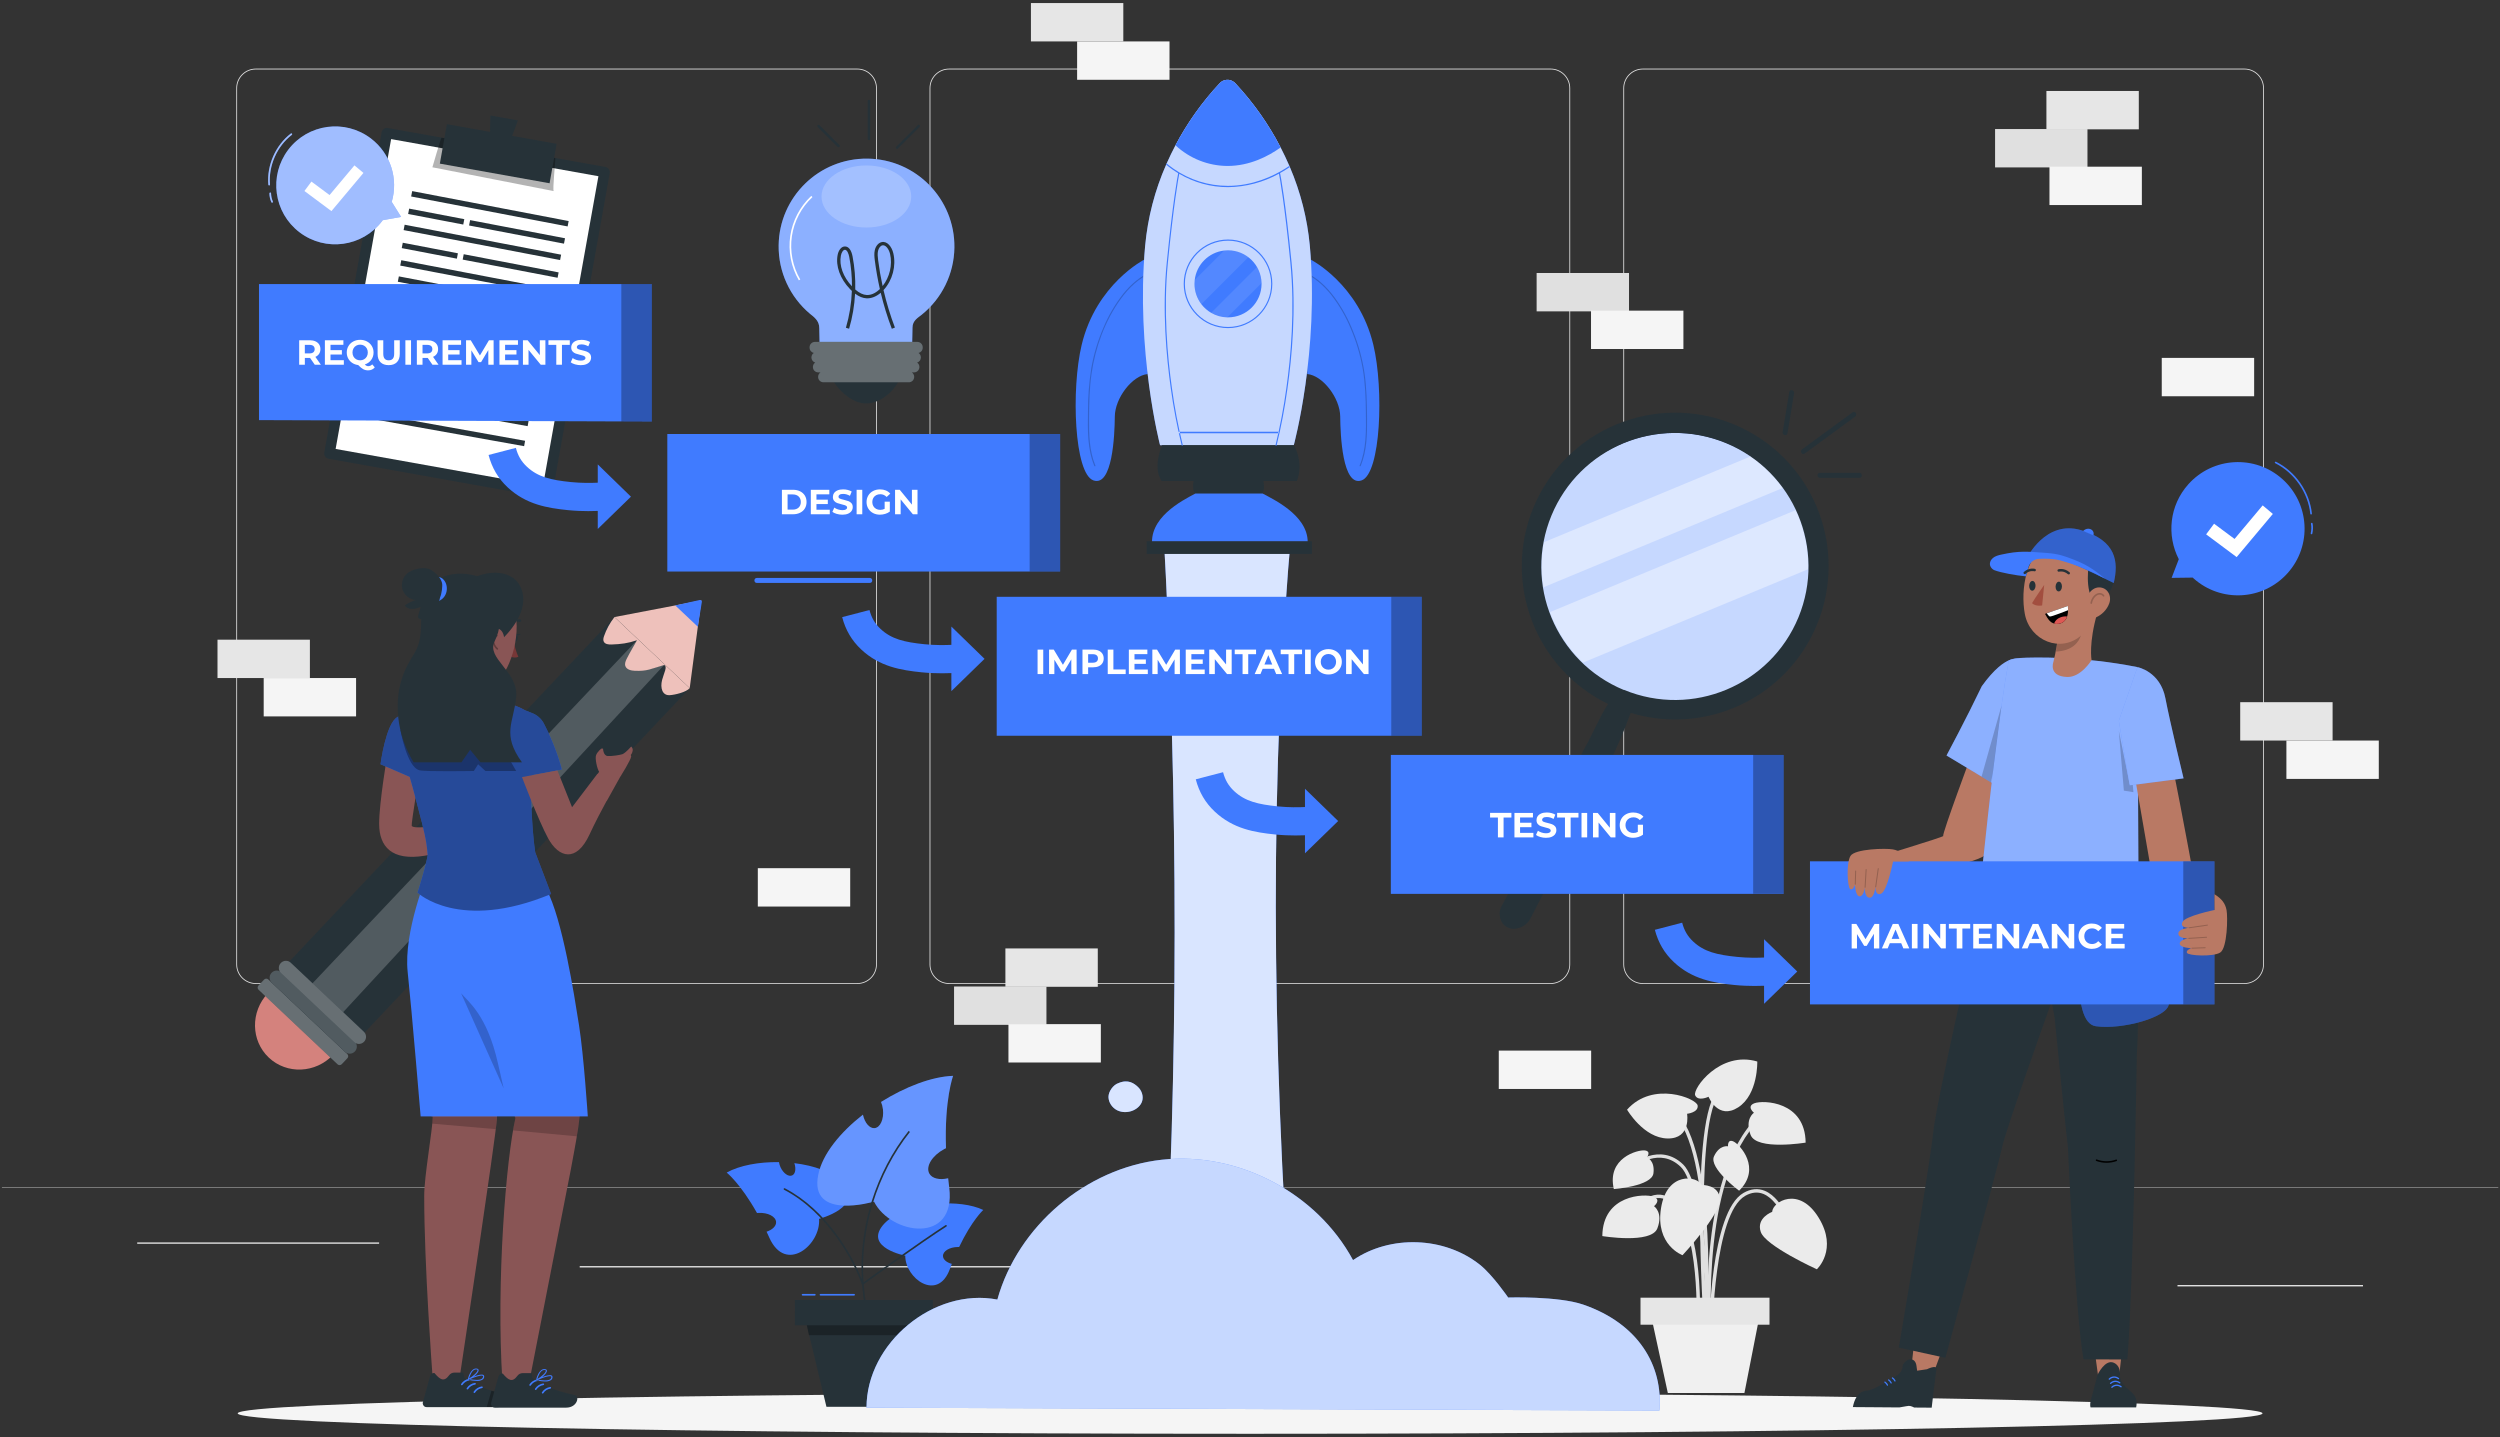 <svg xmlns="http://www.w3.org/2000/svg" width="762" height="438" viewBox="0 0 762 438" fill="none"><rect x="0" y="0" width="762" height="438" fill="#333333" stroke="none"/><path d="M684.1 299.905H500.732C497.451 299.905 494.785 297.239 494.785 293.958V26.861C494.785 23.581 497.451 20.914 500.732 20.914H684.1C687.38 20.914 690.047 23.581 690.047 26.861V293.954C690.047 297.234 687.38 299.905 684.1 299.905ZM500.732 21.172C497.593 21.172 495.038 23.727 495.038 26.866V293.958C495.038 297.097 497.593 299.652 500.732 299.652H684.1C687.238 299.652 689.793 297.097 689.793 293.958V26.861C689.793 23.722 687.238 21.167 684.1 21.167H500.732V21.172ZM472.649 299.905H289.277C285.997 299.905 283.33 297.239 283.33 293.958V26.861C283.33 23.581 285.997 20.914 289.277 20.914H472.645C475.925 20.914 478.592 23.581 478.592 26.861V293.954C478.596 297.234 475.925 299.905 472.649 299.905ZM289.277 21.172C286.138 21.172 283.583 23.727 283.583 26.866V293.958C283.583 297.097 286.138 299.652 289.277 299.652H472.645C475.784 299.652 478.339 297.097 478.339 293.958V26.861C478.339 23.722 475.784 21.167 472.645 21.167H289.277V21.172ZM261.332 299.905H77.96C74.679 299.905 72.013 297.239 72.013 293.958V26.861C72.013 23.581 74.679 20.914 77.96 20.914H261.328C264.608 20.914 267.275 23.581 267.275 26.861V293.954C267.279 297.234 264.612 299.905 261.332 299.905ZM77.96 21.172C74.821 21.172 72.266 23.727 72.266 26.866V293.958C72.266 297.097 74.821 299.652 77.96 299.652H261.328C264.466 299.652 267.021 297.097 267.021 293.958V26.861C267.021 23.722 264.466 21.167 261.328 21.167H77.96V21.172ZM761.473 361.859H0.59V361.98H761.473V361.859ZM663.699 392.089H720.238V391.664H663.699V392.089ZM502.815 396.722H517.655V396.297H502.815V396.722ZM41.826 379.104H115.554V378.679H41.826V379.104ZM130.751 379.104H141.559V378.679H130.751V379.104ZM176.692 386.314H336.593V385.889H176.692V386.314Z" fill="#E0E0E0"></path><path d="M318.957 300.684H290.797V312.376H318.957V300.684Z" fill="#E0E0E0"></path><path d="M334.605 289.082H306.445V300.775H334.605V289.082Z" fill="#E6E6E6"></path><path d="M335.537 312.156H307.377V323.849H335.537V312.156Z" fill="#F5F5F5"></path><path d="M636.26 39.334H608.1V51.027H636.26V39.334Z" fill="#E0E0E0"></path><path d="M651.907 27.727H623.747V39.419H651.907V27.727Z" fill="#E6E6E6"></path><path d="M652.839 50.807H624.679V62.499H652.839V50.807Z" fill="#F5F5F5"></path><path d="M496.524 83.209H468.363V94.902H496.524V83.209Z" fill="#E0E0E0"></path><path d="M513.104 94.684H484.943V106.376H513.104V94.684Z" fill="#F5F5F5"></path><path d="M94.453 194.975H66.293V206.667H94.453V194.975Z" fill="#E6E6E6"></path><path d="M108.533 206.666H80.373V218.359H108.533V206.666Z" fill="#F5F5F5"></path><path d="M710.976 214.025H682.815V225.718H710.976V214.025Z" fill="#E6E6E6"></path><path d="M725.056 225.719H696.896V237.411H725.056V225.719Z" fill="#F5F5F5"></path><path d="M342.386 0.932H314.226V12.624H342.386V0.932Z" fill="#E6E6E6"></path><path d="M356.466 12.625H328.306V24.318H356.466V12.625Z" fill="#F5F5F5"></path><path d="M484.986 320.223H456.826V331.915H484.986V320.223Z" fill="#F5F5F5"></path><path d="M687.063 109.086H658.902V120.779H687.063V109.086Z" fill="#F5F5F5"></path><path d="M259.142 264.623H230.981V276.316H259.142V264.623Z" fill="#F5F5F5"></path><path d="M520.364 403.406C520.351 402.994 518.969 362.162 512.326 355.704C505.867 349.426 498.452 355.472 498.138 355.73L497.473 354.931C497.559 354.858 505.923 348.031 513.051 354.957C519.991 361.707 521.347 401.676 521.403 403.372L520.364 403.406Z" fill="#E0E0E0"></path><path d="M520.93 411.432C520.883 410.942 516.392 362.411 534.113 342.07L534.895 342.753C517.465 362.759 521.914 410.848 521.961 411.333L520.93 411.432Z" fill="#E0E0E0"></path><path d="M520.278 406.3L519.239 406.231C519.277 405.681 522.708 351.057 509.706 339.098L510.41 338.334C523.778 350.623 520.428 404.032 520.278 406.3Z" fill="#E0E0E0"></path><path d="M521.97 406.267L520.931 406.259C520.944 404.756 521.36 369.36 531.412 363.602C533.645 362.318 535.835 362.107 537.918 362.966C543.998 365.483 547.008 376.299 547.133 376.759L546.128 377.033C546.098 376.926 543.122 366.247 537.514 363.928C535.745 363.198 533.864 363.391 531.923 364.504C522.391 369.97 521.974 405.902 521.97 406.267Z" fill="#E0E0E0"></path><path d="M518.054 406.296L517.015 406.235C517.032 405.956 518.53 378.269 511.059 368.513C509.247 366.151 507.284 365.021 505.206 365.167C500.311 365.511 496.206 372.673 496.163 372.746L495.257 372.235C495.437 371.922 499.675 364.515 505.129 364.133C507.568 363.961 509.844 365.223 511.879 367.881C519.595 377.942 518.122 405.14 518.054 406.296Z" fill="#E0E0E0"></path><path d="M519.694 410.06C519.492 407.372 514.807 344.151 523.047 333.008L523.885 333.626C515.876 344.46 520.686 409.325 520.733 409.978L519.694 410.06Z" fill="#E0E0E0"></path><path d="M540.155 369.375C540.155 369.375 535.213 371.196 536.681 375.498C538.15 379.801 553.776 386.877 553.776 386.877C553.776 386.877 560.32 380.879 554.308 371.123C548.305 361.367 540.293 366.296 540.155 369.375Z" fill="#EBEBEB"></path><path d="M518.676 361.186C518.676 361.186 523.937 360.967 524.237 365.501C524.538 370.036 512.837 382.583 512.837 382.583C512.837 382.583 504.489 379.564 506.28 368.249C508.075 356.93 517.367 358.399 518.676 361.186Z" fill="#EBEBEB"></path><path d="M514.22 339.482C514.22 339.482 517.728 339.104 517.445 336.97C517.161 334.831 503.807 329.335 495.927 338.228C495.927 338.228 500.973 346.893 508.268 347.009C515.56 347.116 514.22 339.482 514.22 339.482Z" fill="#EBEBEB"></path><path d="M520.759 334.288C520.759 334.288 517.582 335.826 516.693 333.863C515.804 331.901 524.229 320.17 535.621 323.549C535.621 323.549 535.921 333.571 529.794 337.526C523.658 341.481 520.759 334.288 520.759 334.288Z" fill="#EBEBEB"></path><path d="M504.146 367.645C504.146 367.645 506.568 365.691 503.953 364.738C501.337 363.785 488.52 364.055 488.387 376.757C488.387 376.757 503.321 379.239 505.168 374.399C507.019 369.56 504.146 367.645 504.146 367.645Z" fill="#EBEBEB"></path><path d="M534.599 339.163C534.599 339.163 532.177 337.209 534.792 336.252C537.403 335.298 550.225 335.569 550.358 348.27C550.358 348.27 535.423 350.752 533.577 345.913C531.726 341.078 534.599 339.163 534.599 339.163Z" fill="#EBEBEB"></path><path d="M526.702 349.391C526.702 349.391 526.487 347.016 528.407 347.943C530.326 348.875 537.008 356.085 530.081 362.93C530.081 362.93 520.755 356.021 522.438 352.426C524.117 348.832 526.702 349.391 526.702 349.391Z" fill="#EBEBEB"></path><path d="M501.982 352.777C501.982 352.777 503.429 350.879 501.308 350.648C499.186 350.411 489.688 352.949 491.899 362.43C491.899 362.43 503.472 361.559 503.97 357.621C504.468 353.679 501.982 352.777 501.982 352.777Z" fill="#EBEBEB"></path><path d="M531.7 424.586H508.354L502.145 395.945H537.317L531.7 424.586Z" fill="#F0F0F0"></path><path d="M539.343 395.535H500.027V403.771H539.343V395.535Z" fill="#E6E6E6"></path><path d="M689.622 430.794C689.622 434.23 551.462 437.016 381.032 437.016C210.602 437.016 72.442 434.23 72.442 430.794C72.442 427.359 210.602 424.572 381.032 424.572C551.462 424.572 689.622 427.359 689.622 430.794Z" fill="#F5F5F5"></path><path d="M668.594 176.287C668.508 176.209 668.439 176.128 668.353 176.05L661.908 176.136L664.094 170.442C660.354 163.177 661.225 154.065 667.001 147.611C674.481 139.255 687.316 138.542 695.672 146.022C704.028 153.503 704.741 166.337 697.261 174.694C689.789 183.054 676.95 183.767 668.594 176.287ZM704.449 156.826C704.586 156.813 704.689 156.689 704.676 156.547C703.981 149.921 699.682 143.716 693.722 140.741C693.602 140.676 693.448 140.728 693.383 140.852C693.319 140.977 693.37 141.131 693.499 141.192C699.305 144.094 703.496 150.14 704.174 156.599C704.187 156.727 704.299 156.826 704.427 156.826C704.432 156.83 704.44 156.83 704.449 156.826ZM704.797 162.653C705.037 161.644 705.067 160.571 704.883 159.553C704.857 159.415 704.728 159.321 704.586 159.347C704.449 159.372 704.359 159.506 704.38 159.643C704.552 160.592 704.526 161.597 704.303 162.537C704.269 162.675 704.354 162.812 704.492 162.842C704.513 162.846 704.53 162.851 704.552 162.851C704.668 162.851 704.771 162.773 704.797 162.653Z" fill="#407BFF"></path><path d="M681.733 169.802L672.428 162.871L674.846 159.625L681.089 164.271L689.664 154.043L692.765 156.645L681.733 169.802Z" fill="white"></path><path d="M269.048 373.519C271.518 370.475 276.292 368.444 281.535 367.465C281.123 368.963 281.432 370.346 282.317 370.69C283.305 371.067 284.631 370.007 285.28 368.319C285.465 367.843 285.563 367.37 285.606 366.924C290.892 366.494 296.178 367.104 299.703 368.796C299.703 368.796 296.251 371.909 292.339 380.093C292.219 380.089 292.099 380.085 291.974 380.085C289.441 380.111 287.401 381.334 287.418 382.816C287.431 383.898 288.535 384.817 290.119 385.229C289.913 385.753 289.707 386.285 289.505 386.839C285.778 396.926 275.837 389.635 275.928 382.73C275.928 382.726 263.513 380.343 269.048 373.519Z" fill="#407BFF"></path><path d="M256.802 360.499C253.757 357.21 248.162 355.252 242.112 354.53C242.691 356.209 242.447 357.811 241.459 358.262C240.36 358.769 238.767 357.656 237.904 355.78C237.659 355.252 237.508 354.719 237.431 354.213C231.372 354.118 225.391 355.209 221.496 357.403C221.496 357.403 225.666 360.692 230.737 369.731C230.874 369.718 231.012 369.705 231.149 369.697C234.039 369.538 236.456 370.779 236.551 372.471C236.62 373.707 235.426 374.837 233.652 375.421C233.927 376.005 234.198 376.597 234.473 377.211C239.475 388.432 250.266 379.376 249.648 371.513C249.648 371.513 263.62 367.863 256.802 360.499Z" fill="#407BFF"></path><path d="M249.407 358.036C250.7 351.724 256.119 345.146 263.019 339.748C263.556 342.247 265.055 344.029 266.605 343.853C268.335 343.656 269.46 341.105 269.125 338.151C269.031 337.318 268.82 336.553 268.541 335.875C275.918 331.242 284.081 328.124 290.509 327.918C290.509 327.918 287.834 335.072 288.337 349.968C288.156 350.054 287.98 350.14 287.804 350.234C284.133 352.188 282.089 355.52 283.231 357.667C284.068 359.239 286.379 359.737 288.994 359.136C289.092 360.054 289.196 360.986 289.316 361.948C291.527 379.472 271.513 376.38 266.411 366.251C266.407 366.246 246.509 372.181 249.407 358.036Z" fill="#407BFF"></path><path opacity="0.2" d="M249.407 358.036C250.7 351.724 256.119 345.146 263.019 339.748C263.556 342.247 265.055 344.029 266.605 343.853C268.335 343.656 269.46 341.105 269.125 338.151C269.031 337.318 268.82 336.553 268.541 335.875C275.918 331.242 284.081 328.124 290.509 327.918C290.509 327.918 287.834 335.072 288.337 349.968C288.156 350.054 287.98 350.14 287.804 350.234C284.133 352.188 282.089 355.52 283.231 357.667C284.068 359.239 286.379 359.737 288.994 359.136C289.092 360.054 289.196 360.986 289.316 361.948C291.527 379.472 271.513 376.38 266.411 366.251C266.407 366.246 246.509 372.181 249.407 358.036Z" fill="white"></path><path d="M288.556 373.494C288.478 373.379 288.32 373.344 288.204 373.417C280.749 378.192 265.918 388.893 263.208 390.851C262.135 374.547 267.202 357.843 277.348 345.017L276.949 344.703C266.918 357.383 261.83 373.821 262.663 389.954C259.782 382.512 251.889 368.767 239.217 362.184C239.097 362.12 238.943 362.167 238.874 362.291C238.81 362.416 238.857 362.571 238.981 362.635C252.31 369.557 260.31 384.513 262.68 391.456C262.693 391.491 262.732 391.504 262.757 391.529C262.925 393.719 263.187 395.901 263.577 398.061L264.076 397.97C263.685 395.811 263.423 393.629 263.26 391.439C265.115 390.095 280.766 378.785 288.483 373.842C288.599 373.765 288.633 373.61 288.556 373.494Z" fill="#263238"></path><path d="M284.386 403.939H242.271L242.283 396.223H284.343L284.386 403.939Z" fill="#263238"></path><path d="M245.319 401.424L251.902 428.798H276.133L281.999 401.424H245.319Z" fill="#263238"></path><path opacity="0.3" d="M245.925 403.938H281.462L280.814 406.965H246.556L245.925 403.938Z" fill="black"></path><path d="M248.364 394.895H244.62C244.478 394.895 244.366 394.779 244.366 394.642C244.366 394.5 244.478 394.389 244.62 394.389H248.364C248.506 394.389 248.617 394.505 248.617 394.642C248.617 394.779 248.506 394.895 248.364 394.895ZM260.589 394.642C260.589 394.5 260.477 394.389 260.336 394.389H250.082C249.94 394.389 249.828 394.505 249.828 394.642C249.828 394.784 249.94 394.895 250.082 394.895H260.336C260.477 394.895 260.589 394.779 260.589 394.642Z" fill="#407BFF"></path><path d="M549.045 189.675C542.209 206.246 525.548 216.59 507.668 215.366C503.163 215.061 498.741 214.018 494.575 212.274C473.277 203.463 463.152 179.056 471.959 157.758C480.77 136.459 505.177 126.334 526.476 135.141C547.774 143.948 557.899 168.355 549.092 189.654L549.045 189.675Z" fill="#407BFF"></path><path opacity="0.7" d="M549.045 189.675C542.209 206.246 525.548 216.59 507.668 215.366C503.163 215.061 498.741 214.018 494.575 212.274C473.277 203.463 463.152 179.056 471.959 157.758C480.77 136.459 505.177 126.334 526.476 135.141C547.774 143.948 557.899 168.355 549.092 189.654L549.045 189.675Z" fill="white"></path><path opacity="0.4" d="M543.429 148.719L470.465 178.996C470.366 178.378 470.271 177.781 470.198 177.163C469.735 173.199 469.864 169.184 470.585 165.26L533.595 139.113C537.396 141.724 540.723 144.975 543.429 148.719ZM547.323 155.486L472.427 186.567C474.557 192.402 478.005 197.667 482.509 201.948L551.111 173.504C551.248 167.286 549.951 161.12 547.323 155.486Z" fill="white"></path><path d="M528.524 129.36C528.481 129.343 528.438 129.326 528.395 129.309C504.516 119.48 477.193 130.872 467.369 154.751C457.917 177.72 468.099 203.862 490.14 214.571C487.155 219.17 485.258 224.31 482.466 228.982C480.938 231.661 461.524 269.053 460.077 271.767L457.866 275.825C456.934 277.319 456.831 279.136 457.595 280.737C458.373 282.532 460.545 283.503 462.564 282.953C464.41 282.511 465.9 281.313 466.604 279.715L468.717 275.61C470.147 272.892 489.242 235.367 490.591 232.601C492.909 227.577 495.155 222.506 497.032 217.285C519.777 224.211 544.485 212.875 553.786 190.469C563.683 166.615 552.373 139.258 528.524 129.36ZM548.178 188.137C539.62 208.929 515.822 218.848 495.031 210.285C495.009 210.277 494.983 210.268 494.962 210.255L494.958 210.311C474.175 201.723 464.294 177.913 472.882 157.134C481.47 136.351 505.28 126.47 526.059 135.059C546.804 143.629 556.697 167.371 548.178 188.137Z" fill="#263238"></path><path d="M550.05 138.254C549.26 138.834 548.5 137.511 549.281 136.94C554.417 133.183 559.553 129.425 564.688 125.672C565.478 125.093 566.238 126.415 565.457 126.986C560.321 130.739 555.186 134.497 550.05 138.254ZM554.7 145.64C558.715 145.64 562.726 145.64 566.741 145.64C567.72 145.64 567.72 144.119 566.741 144.119C562.726 144.119 558.715 144.119 554.7 144.119C553.721 144.119 553.717 145.64 554.7 145.64ZM544.811 132.092C545.49 128.017 546.168 123.942 546.847 119.867C547.005 118.909 545.541 118.497 545.378 119.463C544.7 123.538 544.021 127.613 543.343 131.688C543.184 132.646 544.648 133.058 544.811 132.092Z" fill="#263238"></path><path d="M393.781 404.329H354.512C359.12 325.603 359.283 244.201 354.512 159.832H393.781C387.117 233.599 387.344 315.361 393.781 404.329Z" fill="#407BFF"></path><path opacity="0.8" d="M393.781 404.329H354.512C359.12 325.603 359.283 244.201 354.512 159.832H393.781C387.117 233.599 387.344 315.361 393.781 404.329Z" fill="white"></path><path d="M482.529 397.63C474.921 395.015 459.69 395.483 459.69 395.483C459.69 395.483 454.932 388.549 451.041 385.465C440.229 376.895 423.796 376.306 412.4 384.083C401.377 363.575 377.275 350.916 354.138 353.484C330.998 356.051 310.258 373.678 303.993 396.106C284.648 392.375 264.088 409.366 264.11 429.067L505.782 429.939C506.975 416.236 499.375 403.419 482.529 397.63Z" fill="#407BFF"></path><g opacity="0.7"><path d="M482.529 397.63C474.921 395.015 459.69 395.483 459.69 395.483C459.69 395.483 454.932 388.549 451.041 385.465C440.229 376.895 423.796 376.306 412.4 384.083C401.377 363.575 377.275 350.916 354.138 353.484C330.998 356.051 310.258 373.678 303.993 396.106C284.648 392.375 264.088 409.366 264.11 429.067L505.782 429.939C506.975 416.236 499.375 403.419 482.529 397.63Z" fill="white"></path></g><path d="M346.865 331.321C345.732 330.243 343.885 328.847 340.901 330.131C339.303 330.642 337.826 332.721 337.865 334.395C337.904 336.07 338.994 337.642 340.489 338.402C341.983 339.157 343.817 339.132 345.358 338.47C346.621 337.929 347.741 336.916 348.136 335.598C348.583 334.099 347.999 332.399 346.865 331.321Z" fill="#407BFF"></path><g opacity="0.8"><path d="M346.865 331.321C345.732 330.243 343.885 328.847 340.901 330.131C339.303 330.642 337.826 332.721 337.865 334.395C337.904 336.07 338.994 337.642 340.489 338.402C341.983 339.157 343.817 339.132 345.358 338.47C346.621 337.929 347.741 336.916 348.136 335.598C348.583 334.099 347.999 332.399 346.865 331.321Z" fill="white"></path></g><path d="M348.878 79.07C348.878 79.07 334.128 86.508 329.688 105.139C326.45 118.726 327.434 144.365 333.265 146.422C339.096 148.479 339.749 132.604 339.796 126.957C339.843 121.315 345.134 114.423 349.844 114.011C349.84 114.015 350.763 84.219 348.878 79.07Z" fill="#407BFF"></path><path opacity="0.2" d="M351.085 82.764C347.599 84.095 344.73 86.646 342.403 89.501C339.929 92.64 337.894 96.106 336.352 99.794C334.643 103.736 333.398 107.863 332.642 112.092C331.934 116.545 331.59 121.054 331.608 125.563C331.53 131.08 331.393 136.826 333.549 142.026C333.63 142.236 333.974 142.142 333.888 141.936C332.024 137.406 331.913 132.455 331.947 127.624C331.986 123.068 332.054 118.49 332.698 113.973C333.853 105.948 336.778 97.828 341.54 91.219C344.009 87.792 347.178 84.636 351.188 83.108C351.403 83.026 351.309 82.687 351.098 82.768H351.085V82.764Z" fill="black"></path><path d="M399.414 79.07C399.414 79.07 414.164 86.508 418.604 105.139C421.842 118.726 420.859 144.365 415.027 146.422C409.196 148.479 408.543 132.604 408.496 126.957C408.449 121.315 403.159 114.423 398.448 114.011C398.448 114.015 397.525 84.219 399.414 79.07Z" fill="#407BFF"></path><path opacity="0.2" d="M397.113 83.1C400.621 84.44 403.49 87.042 405.8 89.945C408.213 93.062 410.201 96.489 411.7 100.134C413.383 104.055 414.607 108.16 415.346 112.364C416.119 116.791 416.273 121.287 416.316 125.77C416.389 131.189 416.505 136.814 414.405 141.924C414.324 142.134 414.663 142.224 414.745 142.014C416.634 137.424 416.728 132.395 416.685 127.504C416.647 122.888 416.565 118.255 415.895 113.678C415.247 109.319 414.083 105.059 412.421 100.98C410.979 97.296 409.068 93.809 406.74 90.61C404.28 87.278 401.141 84.259 397.212 82.761C396.997 82.679 396.907 83.018 397.122 83.1H397.113Z" fill="black"></path><path d="M394.343 135.689H353.584C353.584 135.689 346.121 107.01 349.046 74.856C349.836 66.337 352 57.998 355.452 50.165C355.499 50.045 355.555 49.92 355.607 49.805C356.461 47.864 357.359 46.034 358.282 44.291C361.902 37.438 366.419 31.096 371.709 25.427C372.886 24.088 374.921 23.955 376.261 25.127C376.368 25.221 376.467 25.32 376.562 25.427C382.019 31.276 386.657 37.841 390.333 44.944C391.256 46.726 392.153 48.602 393.003 50.573L393.154 50.921C396.409 58.534 398.461 66.607 399.23 74.847C402.145 107.031 394.343 135.689 394.343 135.689Z" fill="#407BFF"></path><path opacity="0.7" d="M394.343 135.689H353.584C353.584 135.689 346.121 107.01 349.046 74.856C349.836 66.337 352 57.998 355.452 50.165C355.499 50.045 355.555 49.92 355.607 49.805C356.461 47.864 357.359 46.034 358.282 44.291C361.902 37.438 366.419 31.096 371.709 25.427C372.886 24.088 374.921 23.955 376.261 25.127C376.368 25.221 376.467 25.32 376.562 25.427C382.019 31.276 386.657 37.841 390.333 44.944C391.256 46.726 392.153 48.602 393.003 50.573L393.154 50.921C396.409 58.534 398.461 66.607 399.23 74.847C402.145 107.031 394.343 135.689 394.343 135.689Z" fill="white"></path><path d="M394.438 135.688H354.242C354.242 135.688 351.137 142.378 354.07 146.607H363.822C363.564 147.754 363.461 149.278 364.26 150.442H384.862C385.442 149.038 385.313 147.642 385.056 146.607H395.271C397.525 141.145 394.438 135.688 394.438 135.688Z" fill="#263238"></path><path d="M384.871 150.439H364.324C360.167 152.647 349.818 157.915 351.266 166.847H398.457C399.904 157.92 389.031 152.642 384.871 150.439Z" fill="#407BFF"></path><path d="M399.878 164.957H349.496V168.843H399.878V164.957Z" fill="#263238"></path><path d="M390.333 44.947C386.614 47.605 380.929 50.585 374.136 50.585C368.244 50.551 362.58 48.3 358.278 44.277C358.664 43.543 359.059 42.83 359.45 42.134L359.639 41.808C363.006 35.891 367.051 30.39 371.701 25.418C372.878 24.078 374.913 23.945 376.253 25.117C376.36 25.212 376.459 25.31 376.553 25.418C381.216 30.399 385.274 35.916 388.645 41.851L388.834 42.186C389.345 43.083 389.843 44.002 390.333 44.947Z" fill="#407BFF"></path><path d="M359.269 131.6H389.834V132.063H359.269V131.6ZM388.653 41.868C385.673 44.015 382.259 45.479 378.653 46.162C373.594 47.093 368.368 46.415 363.718 44.221C362.288 43.551 360.923 42.748 359.643 41.82L359.454 42.147C362.601 44.418 366.23 45.943 370.056 46.6C375.161 47.45 380.404 46.698 385.063 44.444C386.386 43.804 387.648 43.053 388.842 42.198L388.653 41.868ZM393.669 79.986C391.801 61.118 390.341 53.569 390.169 52.74C390.873 52.358 391.535 51.967 392.11 51.589C392.462 51.37 392.806 51.147 393.128 50.924L392.977 50.576C392.634 50.808 392.277 51.061 391.908 51.276C388.026 53.728 381.791 56.652 374.281 56.652C368.36 56.656 362.584 54.84 357.728 51.452C356.929 50.898 356.212 50.34 355.576 49.807C355.525 49.923 355.469 50.043 355.422 50.168C356.04 50.683 356.732 51.216 357.5 51.757C357.985 52.096 358.535 52.452 359.11 52.8C358.9 53.848 357.462 61.461 355.628 79.973C354.172 94.435 355.503 108.82 356.852 118.344C357.655 124.188 358.758 129.989 360.162 135.722C360.184 135.799 360.253 135.855 360.334 135.851H360.377C360.467 135.825 360.523 135.731 360.502 135.636C359.102 129.916 357.998 124.128 357.204 118.293C355.856 108.79 354.55 94.439 355.98 80.011C357.758 62.088 359.162 54.393 359.437 52.972C363.937 55.643 369.073 57.051 374.303 57.047C379.739 56.978 385.072 55.57 389.83 52.942C390.07 54.174 391.496 61.822 393.299 80.041C394.729 94.469 393.424 108.82 392.076 118.323C391.277 124.158 390.178 129.946 388.778 135.666C388.756 135.761 388.812 135.855 388.902 135.881H388.945C389.027 135.881 389.096 135.829 389.117 135.748C390.521 130.015 391.625 124.218 392.428 118.37C393.793 108.833 395.107 94.444 393.669 79.986ZM387.803 86.513C387.803 86.508 387.803 86.508 387.803 86.504C387.799 79.045 381.753 73.004 374.294 73.004C366.835 73.008 360.794 79.054 360.794 86.513C360.798 93.971 366.844 100.013 374.303 100.013C381.757 100.004 387.794 93.963 387.803 86.513ZM387.451 86.513C387.451 93.774 381.564 99.661 374.303 99.661C367.041 99.661 361.154 93.774 361.154 86.513C361.154 79.251 367.041 73.364 374.303 73.364C381.564 73.368 387.447 79.251 387.451 86.513Z" fill="#407BFF"></path><path d="M384.527 86.51C384.527 92.157 379.95 96.734 374.303 96.734H374.067C372.337 96.7 370.645 96.223 369.15 95.347C367.995 94.673 366.986 93.78 366.17 92.719C364.809 90.937 364.075 88.76 364.079 86.519C364.079 86.124 364.101 85.724 364.148 85.329C364.706 80.627 368.412 76.926 373.109 76.368C373.505 76.325 373.904 76.299 374.303 76.299C379.851 76.303 384.386 80.735 384.523 86.282C384.527 86.355 384.527 86.433 384.527 86.51Z" fill="#407BFF"></path><path opacity="0.1" d="M380.499 78.396L366.17 92.725C364.809 90.947 364.075 88.766 364.079 86.525C364.079 86.125 364.101 85.73 364.148 85.335L373.109 76.373C373.505 76.331 373.904 76.305 374.303 76.305C376.545 76.305 378.722 77.039 380.499 78.396ZM383.132 81.363L369.15 95.34C370.645 96.216 372.337 96.693 374.067 96.727L384.523 86.271C384.489 84.541 384.008 82.853 383.132 81.363Z" fill="white"></path><path d="M264.428 48.352C249.635 48.18 237.505 60.027 237.329 74.82C237.234 82.845 240.747 90.493 246.896 95.654C248.029 96.586 249.755 97.716 249.717 100.056C249.717 100.129 249.837 105.908 249.837 105.908H278.01C278.01 105.908 278.13 99.901 278.13 99.832C278.13 97.771 279.723 96.882 280.9 95.955C287.131 90.957 290.802 83.434 290.901 75.451C291.072 60.658 279.221 48.523 264.428 48.352Z" fill="#407BFF"></path><path opacity="0.4" d="M264.428 48.352C249.635 48.18 237.505 60.027 237.329 74.82C237.234 82.845 240.747 90.493 246.896 95.654C248.029 96.586 249.755 97.716 249.717 100.056C249.717 100.129 249.837 105.908 249.837 105.908H278.01C278.01 105.908 278.13 99.901 278.13 99.832C278.13 97.771 279.723 96.882 280.9 95.955C287.131 90.957 290.802 83.434 290.901 75.451C291.072 60.658 279.221 48.523 264.428 48.352Z" fill="white"></path><path opacity="0.2" d="M277.744 59.894C277.744 65.107 271.642 69.345 264.072 69.345C256.506 69.345 250.399 65.107 250.399 59.894C250.399 54.681 256.501 50.43 264.072 50.43C271.642 50.43 277.744 54.668 277.744 59.894Z" fill="white"></path><path d="M243.486 85.443C241.111 81.373 240.184 76.568 240.871 71.909C241.558 67.25 243.834 62.917 247.282 59.705L247.63 60.079C244.267 63.209 242.043 67.439 241.373 71.986C240.703 76.533 241.609 81.222 243.924 85.194L243.486 85.443Z" fill="white"></path><path d="M271.827 100.209C270.474 96.645 269.345 92.978 268.447 89.238C267.078 90.406 265.583 90.99 264.132 90.93C262.972 90.874 261.817 90.406 260.628 89.504C260.435 93.129 259.829 96.723 258.807 100.192L257.833 99.905C258.902 96.263 259.511 92.48 259.649 88.671C259.46 88.495 259.271 88.306 259.078 88.105C256.063 84.966 254.655 81.075 255.312 77.696C255.565 76.391 256.36 75.085 257.575 75.12C258.678 75.145 259.486 76.215 259.855 78.125C260.495 81.457 260.77 84.854 260.679 88.238C261.908 89.311 263.058 89.861 264.183 89.917C265.867 90.002 267.301 88.959 268.185 88.109C267.537 85.236 267.022 82.325 266.644 79.388C266.506 78.314 266.403 77.262 266.64 76.236C266.932 74.965 267.756 74.007 268.739 73.793C270.44 73.423 271.818 75.222 272.282 77.185C273.201 81.037 272.041 85.429 269.336 88.375C269.323 88.388 269.31 88.405 269.293 88.418C270.204 92.317 271.363 96.139 272.771 99.844L271.827 100.209ZM257.532 76.137C256.957 76.137 256.471 77.039 256.304 77.893C255.72 80.899 256.982 84.395 259.675 87.267C259.692 84.27 259.417 81.269 258.85 78.319C258.648 77.275 258.202 76.154 257.541 76.137C257.545 76.137 257.541 76.137 257.532 76.137ZM269.164 74.763C269.091 74.763 269.023 74.772 268.95 74.784C268.267 74.93 267.795 75.734 267.627 76.459C267.43 77.322 267.524 78.276 267.649 79.255C267.988 81.925 268.447 84.575 269.018 87.19C271.161 84.528 272.072 80.689 271.294 77.417C270.972 76.06 270.105 74.763 269.164 74.763Z" fill="#263238"></path><path d="M279.608 104.207H248.386C247.488 104.207 246.758 104.937 246.758 105.834V105.98C246.758 106.762 247.312 107.415 248.051 107.574C247.609 107.866 247.321 108.364 247.321 108.93V108.965C247.321 109.695 247.806 110.305 248.467 110.511C248.046 110.807 247.772 111.292 247.772 111.842V111.876C247.772 112.774 248.502 113.504 249.399 113.504H250.086C249.648 113.796 249.36 114.294 249.36 114.86V114.895C249.36 115.792 250.09 116.522 250.988 116.522H254.183C256.493 119.966 260.452 123.191 264.381 122.959C268.177 122.736 271.767 119.919 273.738 116.522H277.018C277.916 116.522 278.646 115.792 278.646 114.895V114.86C278.646 114.294 278.358 113.796 277.92 113.504H278.607C279.504 113.504 280.234 112.774 280.234 111.876V111.842C280.234 111.288 279.96 110.803 279.539 110.511C280.2 110.305 280.685 109.695 280.685 108.965V108.93C280.685 108.364 280.393 107.866 279.955 107.574C280.694 107.419 281.248 106.766 281.248 105.98V105.834C281.235 104.933 280.505 104.207 279.608 104.207Z" fill="#263238"></path><path opacity="0.3" d="M279.608 104.207H248.386C247.488 104.207 246.758 104.937 246.758 105.834V105.98C246.758 106.762 247.312 107.415 248.051 107.574C247.609 107.866 247.321 108.364 247.321 108.93V108.965C247.321 109.695 247.806 110.305 248.467 110.511C248.046 110.807 247.772 111.292 247.772 111.842V111.876C247.772 112.774 248.502 113.504 249.399 113.504H250.086C249.648 113.796 249.36 114.294 249.36 114.86V114.895C249.36 115.792 250.09 116.522 250.988 116.522H277.018C277.916 116.522 278.646 115.792 278.646 114.895V114.86C278.646 114.294 278.358 113.796 277.92 113.504H278.607C279.504 113.504 280.234 112.774 280.234 111.876V111.842C280.234 111.288 279.96 110.803 279.539 110.511C280.2 110.305 280.685 109.695 280.685 108.965V108.93C280.685 108.364 280.393 107.866 279.955 107.574C280.694 107.419 281.248 106.766 281.248 105.98V105.834C281.235 104.933 280.505 104.207 279.608 104.207Z" fill="white"></path><path d="M249.21 38.681C248.862 38.334 249.403 37.797 249.747 38.145C251.782 40.18 253.817 42.215 255.853 44.251C256.2 44.599 255.659 45.135 255.316 44.788C253.281 42.752 251.245 40.717 249.21 38.681ZM265.235 42.344C265.235 38.492 265.235 34.641 265.235 30.789C265.235 30.299 264.475 30.299 264.475 30.789C264.475 34.641 264.475 38.492 264.475 42.344C264.475 42.834 265.235 42.834 265.235 42.344ZM273.69 45.281C275.893 43.078 278.091 40.88 280.294 38.677C280.642 38.329 280.101 37.793 279.757 38.14C277.555 40.343 275.356 42.542 273.153 44.745C272.805 45.092 273.342 45.629 273.69 45.281Z" fill="#263238"></path><path d="M166.469 151.702L100.169 139.829C99.276 139.671 98.679 138.816 98.842 137.923L116.315 40.35C116.474 39.457 117.328 38.86 118.221 39.023L184.521 50.896C185.414 51.055 186.011 51.909 185.848 52.803L168.375 150.375C168.216 151.269 167.362 151.861 166.469 151.702Z" fill="#263238"></path><path d="M182.399 53.713L119.216 42.397L102.3 136.84L165.483 148.157L182.399 53.713Z" fill="white"></path><path opacity="0.3" d="M134.568 41.965C134.272 42.407 131.794 50.991 131.794 50.991C131.794 50.991 169.221 58.334 168.779 58.248C168.337 58.158 169.406 48.208 169.251 48.178C169.097 48.148 134.568 41.965 134.568 41.965Z" fill="black"></path><path d="M91.306 70.811C83.405 64.813 81.864 53.541 87.862 45.636C93.861 37.73 105.133 36.193 113.038 42.192C119.14 46.825 121.429 54.593 119.402 61.532L122.257 66.109L116.645 67.119C116.585 67.2 116.538 67.286 116.478 67.363C110.479 75.273 99.207 76.814 91.306 70.811ZM82.061 56.525C82.203 56.512 82.306 56.392 82.293 56.25C81.799 50.539 84.414 44.592 88.962 41.097C89.073 41.011 89.095 40.852 89.009 40.74C88.923 40.629 88.764 40.607 88.652 40.693C83.972 44.287 81.275 50.41 81.786 56.293C81.799 56.426 81.906 56.525 82.04 56.525C82.048 56.529 82.057 56.529 82.061 56.525ZM83.049 61.755C83.178 61.7 83.233 61.549 83.173 61.42C82.821 60.643 82.632 59.784 82.619 58.93C82.619 58.788 82.516 58.659 82.362 58.681C82.22 58.681 82.108 58.797 82.113 58.938C82.126 59.862 82.332 60.789 82.71 61.631C82.752 61.725 82.843 61.781 82.941 61.781C82.98 61.781 83.014 61.773 83.049 61.755Z" fill="#407BFF"></path><path opacity="0.5" d="M91.306 70.811C83.405 64.813 81.864 53.541 87.862 45.636C93.861 37.73 105.133 36.193 113.038 42.192C119.14 46.825 121.429 54.593 119.402 61.532L122.257 66.109L116.645 67.119C116.585 67.2 116.538 67.286 116.478 67.363C110.479 75.273 99.207 76.814 91.306 70.811ZM82.061 56.525C82.203 56.512 82.306 56.392 82.293 56.25C81.799 50.539 84.414 44.592 88.962 41.097C89.073 41.011 89.095 40.852 89.009 40.74C88.923 40.629 88.764 40.607 88.652 40.693C83.972 44.287 81.275 50.41 81.786 56.293C81.799 56.426 81.906 56.525 82.04 56.525C82.048 56.529 82.057 56.529 82.061 56.525ZM83.049 61.755C83.178 61.7 83.233 61.549 83.173 61.42C82.821 60.643 82.632 59.784 82.619 58.93C82.619 58.788 82.516 58.659 82.362 58.681C82.22 58.681 82.108 58.797 82.113 58.938C82.126 59.862 82.332 60.789 82.71 61.631C82.752 61.725 82.843 61.781 82.941 61.781C82.98 61.781 83.014 61.773 83.049 61.755Z" fill="white"></path><path d="M101.019 64.349L92.788 58.217L94.926 55.344L100.448 59.454L108.036 50.406L110.78 52.708L101.019 64.349Z" fill="white"></path><path d="M169.685 90.084L121.992 80.955L122.305 79.314L169.999 88.444L169.685 90.084ZM161.123 128.249L113.322 119.687L113.026 121.331L160.827 129.894L161.123 128.249ZM162.467 121.851L114.666 113.293L114.37 114.938L162.171 123.5L162.467 121.851ZM163.811 115.457L116.01 106.895L115.714 108.54L163.515 117.102L163.811 115.457ZM165.155 109.063L117.354 100.501L117.058 102.146L164.859 110.708L165.155 109.063ZM166.503 102.665L118.702 94.103L118.406 95.748L166.207 104.31L166.503 102.665ZM160.049 134.351L112.248 125.789L111.952 127.433L159.753 135.996L160.049 134.351ZM169.264 93.369L121.571 84.24L121.257 85.88L168.951 95.009L169.264 93.369ZM167.345 98.213L119.651 89.083L119.338 90.724L167.032 99.853L167.345 98.213ZM173.327 67.377L125.633 58.248L125.319 59.888L173.013 69.017L173.327 67.377ZM171.029 77.623L123.336 68.494L123.022 70.134L170.716 79.263L171.029 77.623ZM141.516 66.802L124.714 63.586L124.401 65.226L141.203 68.442L141.516 66.802ZM172.219 72.624L143.29 67.089L142.976 68.73L171.905 74.265L172.219 72.624ZM139.567 77.202L122.764 73.986L122.451 75.626L139.254 78.842L139.567 77.202ZM170.269 83.025L141.34 77.485L141.027 79.126L169.956 84.661L170.269 83.025Z" fill="#263238"></path><path d="M156.099 41.415L157.863 36.704L149.469 35.201L149.378 40.208L136.217 37.851L134.066 49.874L167.512 55.86L169.663 43.841L156.099 41.415Z" fill="#263238"></path><path d="M543.659 230.1H423.925V272.452H543.659V230.1Z" fill="#407BFF"></path><path d="M456.559 249.177H454.172V247.769H460.677V249.177H458.29V255.236H456.564V249.177H456.559ZM467.38 253.849V255.236H461.6V247.773H467.243V249.16H463.318V250.779H466.783V252.123H463.318V253.849H467.38ZM469.497 255.124C468.948 254.965 468.505 254.755 468.17 254.502L468.759 253.201C469.081 253.437 469.459 253.626 469.901 253.767C470.343 253.909 470.781 253.982 471.223 253.982C471.713 253.982 472.078 253.909 472.31 253.763C472.542 253.617 472.662 253.424 472.662 253.183C472.662 253.003 472.593 252.857 472.456 252.741C472.318 252.625 472.138 252.531 471.923 252.458C471.704 252.385 471.412 252.307 471.043 252.222C470.476 252.088 470.008 251.951 469.647 251.818C469.287 251.685 468.973 251.466 468.716 251.165C468.458 250.869 468.325 250.47 468.325 249.971C468.325 249.538 468.441 249.147 468.677 248.795C468.913 248.443 469.265 248.164 469.738 247.958C470.21 247.751 470.79 247.648 471.472 247.648C471.949 247.648 472.413 247.704 472.868 247.82C473.323 247.936 473.723 248.099 474.062 248.31L473.529 249.619C472.838 249.229 472.151 249.031 471.46 249.031C470.974 249.031 470.618 249.108 470.39 249.267C470.158 249.422 470.043 249.628 470.043 249.886C470.043 250.143 470.176 250.332 470.442 250.457C470.708 250.581 471.116 250.701 471.661 250.826C472.228 250.959 472.696 251.097 473.057 251.23C473.418 251.363 473.731 251.577 473.989 251.869C474.246 252.161 474.38 252.556 474.38 253.055C474.38 253.48 474.259 253.87 474.023 254.223C473.787 254.575 473.426 254.854 472.95 255.06C472.473 255.266 471.893 255.369 471.211 255.369C470.618 255.365 470.051 255.283 469.497 255.124ZM476.999 249.177H474.611V247.769H481.117V249.177H478.729V255.236H477.003V249.177H476.999ZM482.044 247.773H483.771V255.236H482.044V247.773ZM492.389 247.773V255.236H490.972L487.249 250.706V255.236H485.544V247.773H486.974L490.684 252.303V247.773H492.389ZM499.203 251.384H500.783V254.412C500.38 254.716 499.912 254.953 499.375 255.116C498.843 255.279 498.306 255.36 497.765 255.36C496.992 255.36 496.292 255.193 495.674 254.867C495.055 254.536 494.57 254.077 494.218 253.493C493.866 252.904 493.69 252.243 493.69 251.504C493.69 250.766 493.866 250.105 494.218 249.516C494.57 248.928 495.06 248.473 495.682 248.142C496.309 247.812 497.013 247.648 497.795 247.648C498.448 247.648 499.04 247.76 499.577 247.979C500.109 248.198 500.556 248.52 500.921 248.941L499.813 249.963C499.281 249.4 498.636 249.121 497.885 249.121C497.408 249.121 496.988 249.22 496.614 249.418C496.245 249.615 495.957 249.898 495.751 250.259C495.545 250.62 495.442 251.036 495.442 251.504C495.442 251.968 495.545 252.38 495.751 252.741C495.957 253.102 496.245 253.385 496.61 253.587C496.975 253.789 497.391 253.892 497.864 253.892C498.362 253.892 498.808 253.785 499.208 253.57V251.384H499.203Z" fill="white"></path><path opacity="0.3" d="M543.659 230.047H534.362V272.399H543.659V230.047Z" fill="black"></path><path d="M433.355 181.906H303.796V224.258H433.355V181.906Z" fill="#407BFF"></path><path d="M316.253 197.991H317.979V205.454H316.253V197.991ZM326.546 205.458L326.533 200.979L324.334 204.668H323.557L321.371 201.074V205.458H319.753V197.995H321.182L323.978 202.632L326.726 197.995H328.143L328.165 205.458H326.546ZM334.889 198.321C335.374 198.54 335.752 198.854 336.014 199.262C336.276 199.665 336.409 200.146 336.409 200.7C336.409 201.245 336.276 201.726 336.014 202.134C335.752 202.542 335.374 202.856 334.889 203.07C334.399 203.289 333.828 203.397 333.167 203.397H331.664V205.454H329.938V197.991H333.171C333.828 197.991 334.404 198.102 334.889 198.321ZM334.253 201.653C334.524 201.43 334.657 201.112 334.657 200.7C334.657 200.279 334.524 199.957 334.253 199.734C333.983 199.511 333.588 199.399 333.073 199.399H331.664V201.993H333.073C333.588 201.993 333.987 201.881 334.253 201.653ZM337.637 197.991H339.363V204.045H343.108V205.454H337.637V197.991ZM349.854 204.071V205.458H344.074V197.995H349.716V199.382H345.792V201.001H349.257V202.345H345.792V204.071H349.854ZM358.025 205.458L358.012 200.979L355.814 204.668H355.037L352.851 201.074V205.458H351.232V197.995H352.662L355.457 202.632L358.206 197.995H359.623L359.644 205.458H358.025ZM367.193 204.071V205.458H361.413V197.995H367.055V199.382H363.131V201.001H366.596V202.345H363.131V204.071H367.193ZM375.416 197.991V205.454H373.999L370.276 200.923V205.454H368.571V197.991H370.001L373.711 202.521V197.991H375.416ZM378.731 199.399H376.343V197.991H382.849V199.399H380.461V205.458H378.735V199.399H378.731ZM388.319 203.856H384.854L384.193 205.454H382.424L385.752 197.991H387.456L390.793 205.454H388.981L388.319 203.856ZM387.774 202.546L386.589 199.687L385.404 202.546H387.774ZM392.747 199.399H390.359V197.991H396.865V199.399H394.477V205.458H392.751V199.399H392.747ZM397.788 197.991H399.514V205.454H397.788V197.991ZM402.807 205.084C402.185 204.749 401.7 204.29 401.348 203.702C400.995 203.113 400.819 202.456 400.819 201.722C400.819 200.988 400.995 200.331 401.348 199.743C401.7 199.154 402.185 198.695 402.807 198.36C403.43 198.025 404.13 197.857 404.903 197.857C405.676 197.857 406.376 198.025 406.994 198.36C407.613 198.695 408.098 199.154 408.454 199.743C408.811 200.331 408.987 200.988 408.987 201.722C408.987 202.456 408.811 203.113 408.454 203.702C408.098 204.29 407.613 204.749 406.994 205.084C406.376 205.419 405.68 205.587 404.903 205.587C404.126 205.587 403.43 205.419 402.807 205.084ZM406.097 203.809C406.453 203.607 406.732 203.324 406.934 202.963C407.136 202.602 407.239 202.19 407.239 201.726C407.239 201.263 407.136 200.85 406.934 200.49C406.732 200.129 406.453 199.846 406.097 199.644C405.74 199.442 405.341 199.339 404.903 199.339C404.461 199.339 404.066 199.442 403.709 199.644C403.353 199.846 403.074 200.129 402.872 200.49C402.67 200.85 402.567 201.267 402.567 201.726C402.567 202.19 402.67 202.598 402.872 202.963C403.074 203.324 403.353 203.607 403.709 203.809C404.066 204.011 404.461 204.114 404.903 204.114C405.341 204.114 405.74 204.011 406.097 203.809ZM417.132 197.991V205.454H415.715L411.992 200.923V205.454H410.288V197.991H411.718L415.428 202.521V197.991H417.132Z" fill="white"></path><path opacity="0.3" d="M433.355 181.906H424.059V224.258H433.355V181.906Z" fill="black"></path><path d="M323.131 174.199H203.397V132.289H323.131V174.199ZM230.681 177.681C242.163 177.681 253.641 177.681 265.124 177.681C266.103 177.681 266.103 176.161 265.124 176.161C253.641 176.161 242.163 176.161 230.681 176.161C229.702 176.161 229.698 177.681 230.681 177.681Z" fill="#407BFF"></path><path d="M238.329 149.285H241.721C242.533 149.285 243.25 149.439 243.868 149.748C244.491 150.058 244.976 150.496 245.32 151.054C245.663 151.616 245.835 152.269 245.835 153.016C245.835 153.763 245.663 154.416 245.32 154.979C244.976 155.541 244.491 155.975 243.868 156.284C243.246 156.593 242.529 156.748 241.721 156.748H238.329V149.285ZM241.636 155.331C242.383 155.331 242.975 155.125 243.422 154.708C243.864 154.292 244.087 153.729 244.087 153.016C244.087 152.303 243.864 151.741 243.422 151.324C242.975 150.908 242.383 150.702 241.636 150.702H240.055V155.331H241.636ZM252.916 155.361V156.748H247.136V149.285H252.778V150.672H248.854V152.29H252.319V153.635H248.854V155.361H252.916ZM255.033 156.636C254.483 156.477 254.041 156.267 253.706 156.013L254.294 154.712C254.616 154.948 254.994 155.137 255.436 155.279C255.879 155.421 256.317 155.494 256.759 155.494C257.249 155.494 257.614 155.421 257.845 155.275C258.077 155.129 258.198 154.936 258.198 154.695C258.198 154.515 258.129 154.369 257.991 154.253C257.854 154.137 257.674 154.042 257.459 153.969C257.24 153.896 256.948 153.819 256.579 153.733C256.012 153.6 255.544 153.463 255.183 153.33C254.822 153.197 254.509 152.978 254.251 152.677C253.994 152.381 253.861 151.981 253.861 151.483C253.861 151.05 253.977 150.659 254.213 150.307C254.449 149.955 254.801 149.675 255.273 149.469C255.746 149.263 256.325 149.16 257.008 149.16C257.485 149.16 257.948 149.216 258.404 149.332C258.859 149.448 259.258 149.611 259.597 149.821L259.065 151.131C258.374 150.74 257.687 150.543 256.995 150.543C256.51 150.543 256.154 150.62 255.926 150.779C255.694 150.934 255.578 151.14 255.578 151.397C255.578 151.655 255.711 151.844 255.978 151.968C256.244 152.093 256.652 152.213 257.197 152.338C257.764 152.471 258.232 152.608 258.593 152.741C258.953 152.874 259.267 153.089 259.524 153.381C259.782 153.673 259.915 154.068 259.915 154.566C259.915 154.991 259.795 155.382 259.559 155.734C259.323 156.086 258.962 156.365 258.485 156.572C258.009 156.778 257.429 156.881 256.746 156.881C256.154 156.877 255.582 156.795 255.033 156.636ZM261.096 149.285H262.822V156.748H261.096V149.285ZM269.637 152.9H271.217V155.928C270.813 156.232 270.345 156.469 269.809 156.632C269.276 156.795 268.739 156.876 268.198 156.876C267.425 156.876 266.725 156.709 266.107 156.383C265.489 156.052 265.004 155.593 264.651 155.009C264.299 154.42 264.123 153.759 264.123 153.02C264.123 152.282 264.299 151.621 264.651 151.032C265.004 150.444 265.493 149.989 266.116 149.658C266.743 149.328 267.447 149.164 268.228 149.164C268.881 149.164 269.474 149.276 270.01 149.495C270.543 149.714 270.989 150.036 271.354 150.457L270.247 151.479C269.714 150.916 269.07 150.637 268.319 150.637C267.842 150.637 267.421 150.736 267.048 150.934C266.678 151.131 266.391 151.415 266.184 151.775C265.978 152.136 265.875 152.552 265.875 153.02C265.875 153.484 265.978 153.892 266.184 154.257C266.391 154.618 266.678 154.901 267.043 155.103C267.408 155.305 267.825 155.408 268.297 155.408C268.795 155.408 269.242 155.301 269.641 155.086V152.9H269.637ZM279.659 149.285V156.748H278.242L274.519 152.217V156.748H272.814V149.285H274.244L277.954 153.815V149.285H279.659Z" fill="white"></path><path opacity="0.3" d="M323.132 132.289H313.835V174.199H323.132V132.289Z" fill="black"></path><path d="M198.674 128.484L78.939 128.05V86.574H198.674V128.484Z" fill="#407BFF"></path><path d="M95.944 111.17L94.505 109.092H94.419H92.917V111.17H91.19V103.707H94.419C95.081 103.707 95.656 103.819 96.141 104.038C96.627 104.257 97.004 104.57 97.266 104.974C97.528 105.377 97.662 105.858 97.662 106.412C97.662 106.966 97.528 107.447 97.262 107.846C96.996 108.246 96.618 108.555 96.124 108.77L97.799 111.17H95.944ZM95.506 105.45C95.235 105.227 94.84 105.115 94.321 105.115H92.912V107.718H94.321C94.84 107.718 95.235 107.606 95.506 107.378C95.776 107.151 95.91 106.833 95.91 106.416C95.91 105.996 95.776 105.674 95.506 105.45ZM104.802 109.783V111.17H99.023V103.707H104.665V105.094H100.74V106.713H104.206V108.057H100.74V109.783H104.802ZM114.232 111.969C113.992 112.269 113.695 112.497 113.352 112.651C113.008 112.806 112.63 112.888 112.218 112.888C111.664 112.888 111.162 112.767 110.715 112.531C110.269 112.295 109.758 111.87 109.178 111.269C108.504 111.183 107.898 110.968 107.37 110.62C106.842 110.272 106.43 109.822 106.134 109.272C105.837 108.722 105.691 108.113 105.691 107.443C105.691 106.708 105.867 106.051 106.22 105.463C106.572 104.875 107.057 104.415 107.679 104.081C108.302 103.746 109.002 103.578 109.775 103.578C110.548 103.578 111.248 103.746 111.866 104.081C112.484 104.415 112.97 104.875 113.326 105.463C113.683 106.051 113.859 106.708 113.859 107.443C113.859 108.31 113.614 109.07 113.129 109.723C112.643 110.376 111.995 110.831 111.192 111.088C111.368 111.273 111.544 111.406 111.707 111.488C111.875 111.569 112.055 111.612 112.244 111.612C112.708 111.612 113.111 111.428 113.459 111.058L114.232 111.969ZM107.74 108.675C107.941 109.036 108.221 109.319 108.577 109.521C108.933 109.723 109.328 109.826 109.771 109.826C110.213 109.826 110.608 109.723 110.964 109.521C111.321 109.319 111.6 109.036 111.802 108.675C112.004 108.314 112.107 107.902 112.107 107.438C112.107 106.975 112.004 106.562 111.802 106.202C111.6 105.841 111.321 105.558 110.964 105.352C110.608 105.15 110.213 105.047 109.771 105.047C109.328 105.047 108.933 105.15 108.577 105.352C108.221 105.553 107.941 105.837 107.74 106.202C107.538 106.562 107.435 106.975 107.435 107.438C107.439 107.898 107.538 108.31 107.74 108.675ZM115.984 110.414C115.392 109.826 115.095 108.98 115.095 107.885V103.703H116.821V107.821C116.821 109.156 117.375 109.826 118.483 109.826C119.024 109.826 119.436 109.663 119.72 109.341C120.003 109.019 120.145 108.512 120.145 107.821V103.703H121.85V107.885C121.85 108.98 121.553 109.822 120.961 110.414C120.368 111.002 119.535 111.299 118.47 111.299C117.41 111.299 116.577 111.002 115.984 110.414ZM123.559 103.707H125.285V111.17H123.559V103.707ZM131.812 111.17L130.373 109.092H130.287H128.785V111.17H127.058V103.707H130.287C130.949 103.707 131.524 103.819 132.009 104.038C132.495 104.257 132.872 104.57 133.134 104.974C133.396 105.377 133.529 105.858 133.529 106.412C133.529 106.966 133.396 107.447 133.13 107.846C132.864 108.246 132.486 108.555 131.992 108.77L133.667 111.17H131.812ZM131.378 105.45C131.108 105.227 130.713 105.115 130.193 105.115H128.785V107.718H130.193C130.713 107.718 131.108 107.606 131.378 107.378C131.649 107.151 131.782 106.833 131.782 106.416C131.782 105.996 131.649 105.674 131.378 105.45ZM140.675 109.783V111.17H134.895V103.707H140.537V105.094H136.613V106.713H140.078V108.057H136.613V109.783H140.675ZM148.842 111.17L148.833 106.691L146.635 110.38H145.858L143.672 106.786V111.17H142.053V103.707H143.483L146.278 108.344L149.031 103.707H150.448L150.469 111.17H148.842ZM158.014 109.783V111.17H152.234V103.707H157.877V105.094H153.952V106.713H157.417V108.057H153.952V109.783H158.014ZM166.237 103.707V111.17H164.82L161.097 106.64V111.17H159.392V103.707H160.822L164.532 108.237V103.707H166.237ZM169.552 105.111H167.165V103.703H173.67V105.111H171.282V111.17H169.556V105.111H169.552ZM175.285 111.058C174.735 110.899 174.293 110.689 173.958 110.436L174.546 109.135C174.864 109.371 175.246 109.56 175.688 109.701C176.13 109.843 176.568 109.916 177.011 109.916C177.5 109.916 177.865 109.843 178.097 109.697C178.333 109.551 178.449 109.358 178.449 109.117C178.449 108.941 178.381 108.791 178.243 108.675C178.106 108.559 177.925 108.465 177.711 108.392C177.492 108.319 177.2 108.241 176.83 108.156C176.264 108.022 175.796 107.885 175.435 107.752C175.074 107.619 174.761 107.4 174.503 107.104C174.245 106.803 174.112 106.408 174.112 105.91C174.112 105.476 174.228 105.085 174.464 104.733C174.701 104.381 175.053 104.102 175.525 103.896C175.997 103.69 176.577 103.587 177.26 103.587C177.736 103.587 178.2 103.643 178.655 103.758C179.11 103.87 179.51 104.033 179.849 104.248L179.317 105.558C178.625 105.167 177.938 104.969 177.247 104.969C176.762 104.969 176.405 105.047 176.173 105.206C175.942 105.36 175.826 105.566 175.826 105.824C175.826 106.082 175.959 106.27 176.225 106.395C176.491 106.52 176.899 106.644 177.444 106.764C178.011 106.897 178.479 107.035 178.84 107.168C179.201 107.301 179.514 107.516 179.772 107.808C180.029 108.1 180.163 108.495 180.163 108.993C180.163 109.418 180.042 109.809 179.806 110.161C179.57 110.513 179.209 110.792 178.733 110.998C178.256 111.204 177.676 111.307 176.994 111.307C176.405 111.299 175.834 111.217 175.285 111.058Z" fill="white"></path><path opacity="0.3" d="M198.674 86.574H189.377V128.484H198.674V86.574Z" fill="black"></path><path d="M187.256 146.468L192.314 151.389L187.256 156.31L182.198 161.231V155.73C181.36 155.765 180.403 155.79 179.329 155.79C177.487 155.79 175.353 155.717 173.124 155.49C166.894 154.854 160.341 153.798 154.724 148.538C151.843 145.837 149.941 142.612 148.915 138.674L157.236 136.506C157.859 138.889 158.894 140.662 160.603 142.26C163.935 145.382 167.881 146.309 173.996 146.932C177.242 147.262 180.257 147.215 182.198 147.121V141.547L187.256 146.468ZM289.977 190.975V196.549C288.032 196.644 285.018 196.691 281.776 196.36C275.661 195.738 271.719 194.81 268.383 191.688C266.678 190.091 265.639 188.313 265.016 185.934L256.694 188.103C257.721 192.04 259.619 195.265 262.504 197.966C268.121 203.226 274.674 204.283 280.904 204.918C283.137 205.146 285.267 205.219 287.109 205.219C288.182 205.219 289.14 205.193 289.977 205.159V210.659L295.036 205.738L300.094 200.817L295.036 195.896L289.977 190.975ZM397.753 240.408V245.982C395.808 246.076 392.793 246.124 389.551 245.793C383.437 245.17 379.495 244.243 376.158 241.121C374.454 239.524 373.415 237.746 372.792 235.367L364.47 237.536C365.496 241.473 367.394 244.698 370.28 247.399C375.896 252.659 382.449 253.715 388.68 254.351C390.913 254.579 393.042 254.652 394.885 254.652C395.958 254.652 396.916 254.626 397.753 254.591V260.092L402.811 255.171L407.87 250.25L402.811 245.329L397.753 240.408ZM542.745 291.198L537.687 286.277V291.851C535.741 291.945 532.727 291.992 529.485 291.662C523.37 291.039 519.428 290.112 516.092 286.99C514.387 285.392 513.348 283.615 512.725 281.236L504.404 283.404C505.43 287.342 507.328 290.567 510.213 293.268C515.83 298.528 522.383 299.584 528.613 300.22C530.846 300.447 532.976 300.52 534.818 300.52C535.892 300.52 536.849 300.494 537.687 300.46V305.961L542.745 301.04L547.803 296.119L542.745 291.198Z" fill="#407BFF"></path><path d="M601.48 228.498C601.48 228.498 591.736 254.593 592.308 254.799C592.874 255.009 570.193 261.85 570.193 261.85L573.826 269.261C573.826 269.261 602.952 263.091 604.898 260.69C606.843 258.29 613.739 230.409 613.739 230.409L601.48 228.498Z" fill="#B97964"></path><path d="M615.813 200.956C620.953 204.705 623.714 216.355 607.83 239.031L593.299 230.28C593.299 230.28 599.38 218.927 604.06 209.141C611.712 198.509 615.813 200.956 615.813 200.956Z" fill="#407BFF"></path><path opacity="0.4" d="M615.813 200.956C620.953 204.705 623.714 216.355 607.83 239.031L593.299 230.28C593.299 230.28 599.38 218.927 604.06 209.141C611.712 198.509 615.813 200.956 615.813 200.956Z" fill="white"></path><path d="M615.693 200.557C619.776 200.303 634.831 199.994 651.496 203.335L651.797 265.882C651.797 265.882 652.23 274.341 653.308 282.83C635.879 289.567 613.473 287.571 602.373 280.649C602.493 280.924 603.206 273.946 604.292 263.722C606.203 245.713 609.264 217.634 612.236 201.437C612.309 201.038 615.285 200.582 615.693 200.557Z" fill="#407BFF"></path><path opacity="0.4" d="M615.693 200.557C619.776 200.303 634.831 199.994 651.496 203.335L651.797 265.882C651.797 265.882 652.23 274.341 653.308 282.83C635.879 289.567 613.473 287.571 602.373 280.649C602.493 280.924 603.206 273.946 604.292 263.722C606.203 245.713 609.264 217.634 612.236 201.437C612.309 201.038 615.285 200.582 615.693 200.557Z" fill="white"></path><path opacity="0.2" d="M607.435 235.411L610.055 215.113L603.983 236.712L606.864 238.451L607.435 235.411Z" fill="black"></path><path opacity="0.2" d="M650.045 238.876L649.126 238.996L645.819 222.773L647.352 240.984L650.264 241.457L650.045 238.876Z" fill="black"></path><path d="M660.248 225.549C661.287 227.099 667.955 263.542 667.955 263.542L655.803 266.132L649.817 231.578L660.248 225.549Z" fill="#B97964"></path><path d="M651.492 203.334C651.492 203.334 658.435 204.622 660.015 212.845C661.471 220.416 665.55 237.248 665.55 237.248L649.126 239.374L645.819 219.686L651.492 203.334Z" fill="#407BFF"></path><path opacity="0.4" d="M651.492 203.334C651.492 203.334 658.435 204.622 660.015 212.845C661.471 220.416 665.55 237.248 665.55 237.248L649.126 239.374L645.819 219.686L651.492 203.334Z" fill="white"></path><path d="M594.644 404.174L588.151 421.693L582.269 419.791L584.3 401.301L594.644 404.174Z" fill="#B97964"></path><path d="M587.34 417.344L584.343 417.787L584.136 416.279C583.956 414.983 583.243 414.158 581.947 414.334C581.311 414.42 579.967 415.515 579.915 416.417C579.774 418.826 577.502 419.603 577.502 419.603C577.502 419.603 571.229 423.721 569.245 423.833C567.944 423.906 566.741 424.404 565.853 425.829C565.599 426.237 565.372 426.718 565.17 427.289C565.088 427.521 565.011 427.77 564.942 428.036C564.869 428.303 564.805 428.582 564.749 428.878L569.472 428.912L578.915 428.985C578.915 428.985 580.152 428.758 581.036 428.616C581.332 428.569 581.586 428.53 581.745 428.513C581.904 428.496 582.088 428.517 582.277 428.56C582.848 428.693 583.449 429.02 583.449 429.02L588.783 429.058C588.783 429.058 588.886 428.174 589.032 426.886C589.096 426.306 589.173 425.645 589.255 424.945C589.598 421.947 590.14 418.169 590.23 417.319C590.393 415.837 587.34 417.344 587.34 417.344Z" fill="#263238"></path><path d="M574.384 421.128C574.448 421.064 574.551 421.059 574.629 421.111C574.977 421.347 575.269 421.678 575.466 422.094C575.569 422.313 575.251 422.519 575.144 422.3C574.968 421.931 574.715 421.639 574.41 421.433C574.307 421.36 574.294 421.218 574.384 421.128ZM575.513 420.475C575.423 420.561 575.44 420.703 575.543 420.772C575.848 420.978 576.106 421.27 576.278 421.639C576.381 421.858 576.703 421.652 576.6 421.433C576.402 421.021 576.11 420.686 575.762 420.45C575.681 420.402 575.582 420.411 575.513 420.475ZM576.677 419.866C576.587 419.952 576.604 420.093 576.707 420.162C577.012 420.368 577.27 420.66 577.441 421.029C577.544 421.248 577.866 421.042 577.763 420.823C577.566 420.411 577.274 420.076 576.926 419.84C576.849 419.793 576.75 419.797 576.677 419.866C576.681 419.866 576.681 419.861 576.677 419.866Z" fill="#407BFF"></path><path d="M637.004 401.053L639.602 420.118L645.815 420.432L647.825 402.053L637.004 401.053Z" fill="#B97964"></path><path d="M651.106 428.969H637.211C637.211 428.969 636.906 428.385 637.253 426.83C637.305 426.59 637.374 426.324 637.464 426.032C637.468 426.019 637.472 426.001 637.477 425.989C637.606 425.559 637.756 425.031 637.915 424.46C638.55 422.133 639.302 419.092 639.302 419.092C639.302 419.092 641.612 414.141 644.317 415.378C646.692 416.46 646.129 419.565 646.129 419.565C646.129 419.565 646.361 421.385 648.16 422.991C649.272 423.983 650.38 424.752 650.913 425.989C651.011 426.22 651.089 426.465 651.149 426.731C651.153 426.761 651.162 426.796 651.166 426.83C651.273 427.427 651.265 428.123 651.106 428.969Z" fill="#263238"></path><path d="M645.567 420.345C644.785 419.735 643.759 419.817 643.055 420.5C642.866 420.684 642.574 420.392 642.763 420.208C643.639 419.353 644.893 419.306 645.855 420.053C646.065 420.216 645.773 420.504 645.567 420.345ZM645.958 421.642C646.164 421.801 646.456 421.513 646.25 421.35C645.288 420.603 644.038 420.65 643.158 421.504C642.969 421.689 643.261 421.981 643.45 421.796C644.15 421.114 645.176 421.032 645.958 421.642ZM646.353 422.836C646.559 422.994 646.851 422.707 646.645 422.544C645.683 421.796 644.433 421.844 643.553 422.698C643.364 422.883 643.656 423.175 643.845 422.99C644.545 422.307 645.571 422.226 646.353 422.836Z" fill="#407BFF"></path><path d="M651.364 280.125L621.366 280.378L603.108 279.824C603.108 279.824 590.281 335.105 589.191 345.518C588.104 355.931 578.752 410.749 578.752 410.749L592.952 413.866C592.952 413.866 609.098 355.253 610.261 349.619C611.275 344.711 622.495 313.236 625.359 305.232C625.647 306.872 625.943 308.517 626.244 310.149C626.969 317.526 629.293 341.053 630.306 349.808C630.306 349.808 632.504 399.821 635.055 414.343L648.418 414.364C650.183 393.749 651.312 321.33 651.312 321.33H651.308C652.296 305.606 651.364 280.125 651.364 280.125Z" fill="#263238"></path><path d="M610.592 288.089C610.682 287.788 611.155 287.917 611.064 288.218C609.317 293.959 604.653 298.57 598.891 300.245C598.586 300.335 598.457 299.863 598.762 299.773C604.357 298.145 608.896 293.667 610.592 288.089ZM625.342 288.089C625.192 290.3 625.041 292.52 624.895 294.732C624.818 294.693 624.724 294.701 624.638 294.77C623.861 295.453 622.882 294.817 622.499 294.062C622.152 293.383 622.083 292.533 622.036 291.794C621.933 290.339 622.083 288.892 622.435 287.475C622.512 287.174 622.04 287.041 621.963 287.35C621.46 289.364 621.216 291.756 621.86 293.774C622.255 295.019 623.663 296.144 624.865 295.212C624.702 297.724 624.535 300.232 624.363 302.736C624.346 303.049 624.835 303.049 624.853 302.736C625.183 297.858 625.505 292.971 625.836 288.089C625.849 287.775 625.359 287.775 625.342 288.089ZM640.178 288.922C640.109 295.389 645.09 300.808 651.527 301.314C651.836 301.34 651.832 300.859 651.527 300.833C645.348 300.344 640.594 295.109 640.659 288.922C640.663 288.613 640.182 288.613 640.178 288.922ZM638.95 353.864C640.955 354.603 643.106 354.616 645.12 353.899C645.408 353.796 645.284 353.332 644.992 353.435C643.051 354.126 641.011 354.114 639.079 353.401C638.787 353.293 638.662 353.757 638.95 353.864Z" fill="black"></path><path d="M602.047 275.554C618.081 277.701 634.652 277.044 651.669 274.043L652.309 281.407C634.716 284.465 616.389 284.675 601.476 281.622L602.047 275.554Z" fill="#407BFF"></path><path opacity="0.3" d="M602.047 275.554C618.081 277.701 634.652 277.044 651.669 274.043L652.309 281.407C634.716 284.465 616.389 284.675 601.476 281.622L602.047 275.554Z" fill="black"></path><path d="M634.39 283.667C634.505 284.384 630.808 311.612 638.765 312.789C646.722 313.966 660.948 310.015 661.055 305.983C661.163 301.951 658.934 279.201 655.22 279.201C651.506 279.205 634.39 283.667 634.39 283.667Z" fill="#407BFF"></path><path opacity="0.3" d="M634.39 283.667C634.505 284.384 630.808 311.612 638.765 312.789C646.722 313.966 660.948 310.015 661.055 305.983C661.163 301.951 658.934 279.201 655.22 279.201C651.506 279.205 634.39 283.667 634.39 283.667Z" fill="black"></path><path d="M627.665 280.085C627.227 279.969 626.785 279.884 626.343 279.819C626.266 278.153 626.077 276.56 625.707 276.251C625.506 276.083 625.136 275.774 618.657 276.101C618.043 276.131 617.544 276.642 617.446 277.342C616.557 283.649 617.45 284.109 617.832 284.302C618.45 284.62 620.512 284.796 622.414 284.796C623.861 284.796 625.218 284.693 625.772 284.474C625.866 284.435 626.162 284.319 626.266 284.023C626.351 283.778 626.407 282.396 626.377 280.858C626.721 280.914 627.064 280.974 627.403 281.064C627.446 281.077 627.494 281.082 627.537 281.082C627.76 281.082 627.966 280.931 628.026 280.708C628.095 280.433 627.936 280.158 627.665 280.085ZM625.334 283.559C624.372 283.89 619.232 283.881 618.317 283.418C618.068 283.164 617.897 281.374 618.446 277.483C618.476 277.26 618.605 277.118 618.704 277.114C620.859 277.007 622.465 276.964 623.53 276.964C624.346 276.964 624.84 276.989 625.012 277.019C625.145 277.393 625.248 278.505 625.312 279.72C624.08 279.643 622.839 279.733 621.602 280.047C621.332 280.115 621.164 280.39 621.233 280.665C621.302 280.936 621.572 281.099 621.851 281.034C623.024 280.738 624.196 280.657 625.36 280.742C625.402 281.962 625.398 283.108 625.334 283.559Z" fill="#263238"></path><path opacity="0.3" d="M635.244 290.186C635.412 290.229 657.118 287.979 657.118 287.979C657.118 287.979 656.285 281.297 654.992 280.804C653.7 280.31 637.576 282.087 636.494 283.178C635.412 284.269 635.244 290.186 635.244 290.186Z" fill="black"></path><path d="M643.609 266.125L642.6 266.018L642.569 266.297L642.432 267.559C642.428 267.611 642.436 267.662 642.458 267.709L642.707 268.246C642.763 268.366 642.784 268.491 642.771 268.611L641.427 281.094L641.985 281.154L642.496 281.21L643.84 268.744C643.853 268.611 643.909 268.482 644.004 268.371L644.382 267.92C644.42 267.873 644.442 267.821 644.45 267.765L644.588 266.507L644.618 266.228L643.609 266.125Z" fill="#E0E0E0"></path><path d="M644.09 280.814L640.01 280.376C639.637 280.337 639.306 280.535 639.276 280.818L639.233 281.235C639.203 281.518 639.482 281.78 639.856 281.823L639.95 281.832C639.525 283.081 639.332 284.859 639.122 286.826C638.993 288.032 638.765 288.968 638.684 289.801L643.368 289.329C643.441 288.689 643.502 288.131 643.587 287.311C643.798 285.344 643.991 283.562 643.841 282.252L641.981 282.051L643.935 282.261C644.309 282.3 644.639 282.102 644.669 281.819L644.712 281.402C644.742 281.119 644.463 280.857 644.09 280.814Z" fill="#407BFF"></path><path opacity="0.3" d="M639.946 281.828L643.841 282.249L643.875 282.661L639.813 282.266L639.946 281.828Z" fill="black"></path><path d="M652.738 282.062C652.176 281.444 651.734 280.958 651.656 280.499L651.545 279.816L652.073 279.035C652.184 278.872 652.227 278.67 652.193 278.472L651.63 275.222L648.638 268.914C648.616 268.866 648.565 268.841 648.513 268.849L648.139 268.914L647.903 268.952L647.8 268.97L647.689 268.991L647.543 269.017L647.169 269.081C647.117 269.09 647.079 269.133 647.075 269.184L646.379 276.132L646.941 279.383C646.976 279.58 647.083 279.752 647.242 279.872L648.002 280.43L648.127 281.109C648.204 281.564 647.95 282.174 647.633 282.942C647.07 284.295 646.297 286.15 646.533 288.98L648.118 288.847C647.912 286.403 648.569 284.823 649.101 283.552C649.505 282.582 649.853 281.749 649.694 280.834L649.595 280.271C649.582 280.207 649.629 280.143 649.694 280.134L649.758 280.121L649.848 280.104C649.913 280.091 649.973 280.134 649.986 280.198L650.085 280.761C650.244 281.671 650.853 282.341 651.557 283.118C652.481 284.136 653.636 285.403 654.263 287.773L655.796 287.365C655.074 284.634 653.726 283.148 652.738 282.062ZM649.436 278.154C648.899 278.245 648.384 278 648.105 277.566C648.011 277.42 647.946 277.257 647.916 277.077C647.903 276.999 647.899 276.926 647.899 276.849C647.899 276.823 647.899 276.802 647.899 276.776C647.903 276.716 647.912 276.66 647.92 276.604C647.929 276.557 647.942 276.51 647.955 276.467C647.955 276.467 647.955 276.467 647.955 276.463C648.011 276.282 648.105 276.119 648.221 275.982C648.23 275.969 648.238 275.96 648.251 275.947C648.29 275.904 648.333 275.866 648.376 275.831C648.389 275.818 648.401 275.81 648.414 275.801C648.462 275.767 648.509 275.733 648.556 275.707C648.573 275.698 648.595 275.685 648.612 275.677C648.655 275.655 648.698 275.634 648.741 275.617C648.809 275.591 648.887 275.569 648.964 275.557V275.561C649.681 275.436 650.368 275.909 650.493 276.63C650.51 276.72 650.514 276.81 650.51 276.896C650.505 277.51 650.063 278.047 649.436 278.154Z" fill="#EBEBEB"></path><path d="M656.397 287.986L654.16 288.217C653.541 285.886 652.356 284.241 651.442 283.232C650.72 282.438 650.098 281.751 649.93 280.793L651.944 280.445C652.017 280.858 652.446 281.33 652.987 281.927C653.988 283.026 655.748 284.924 656.397 287.986ZM647.843 281.158C647.916 281.57 647.667 282.159 647.358 282.906C646.787 284.276 645.872 286.174 646.113 289.042L648.285 288.836C648.084 286.431 648.732 284.872 649.256 283.614C649.668 282.622 650.025 281.768 649.857 280.81L647.843 281.158Z" fill="#407BFF"></path><path d="M674.972 262.529H551.678V306.139H674.972V262.529Z" fill="#407BFF"></path><path opacity="0.3" d="M674.972 262.529H665.465V306.139H674.972V262.529Z" fill="black"></path><path d="M571.181 289.084L571.168 284.605L568.97 288.294H568.193L566.007 284.699V289.084H564.388V281.621H565.818L568.614 286.258L571.366 281.621H572.783L572.804 289.084H571.181ZM579.486 287.482H576.021L575.359 289.079H573.59L576.918 281.616H578.623L581.959 289.079H580.147L579.486 287.482ZM578.941 286.172L577.76 283.312L576.575 286.172H578.941ZM582.741 281.616H584.467V289.079H582.741V281.616ZM593.081 281.616V289.079H591.664L587.941 284.549V289.079H586.236V281.616H587.666L591.376 286.146V281.616H593.081ZM596.4 283.025H594.013V281.616H600.518V283.025H598.131V289.084H596.404V283.025H596.4ZM607.221 287.697V289.084H601.441V281.621H607.084V283.008H603.159V284.626H606.624V285.97H603.159V287.697H607.221ZM615.444 281.616V289.079H614.027L610.304 284.549V289.079H608.599V281.616H610.029L613.739 286.146V281.616H615.444ZM622.13 287.482H618.665L618.003 289.079H616.234L619.562 281.616H621.267L624.603 289.079H622.791L622.13 287.482ZM621.589 286.172L620.408 283.312L619.223 286.172H621.589ZM632.229 281.616V289.079H630.812L627.089 284.549V289.079H625.385V281.616H626.815L630.525 286.146V281.616H632.229ZM635.51 288.714C634.896 288.384 634.411 287.924 634.059 287.34C633.707 286.752 633.531 286.091 633.531 285.352C633.531 284.614 633.707 283.952 634.059 283.364C634.411 282.776 634.896 282.321 635.51 281.99C636.124 281.659 636.815 281.496 637.584 281.496C638.232 281.496 638.816 281.608 639.336 281.835C639.86 282.063 640.298 282.389 640.654 282.814L639.546 283.836C639.044 283.252 638.417 282.965 637.67 282.965C637.206 282.965 636.794 283.068 636.433 283.27C636.073 283.471 635.789 283.755 635.587 284.115C635.386 284.476 635.282 284.893 635.282 285.352C635.282 285.816 635.386 286.224 635.587 286.589C635.789 286.949 636.073 287.233 636.433 287.439C636.794 287.641 637.206 287.744 637.67 287.744C638.417 287.744 639.044 287.448 639.546 286.859L640.654 287.886C640.298 288.319 639.856 288.65 639.332 288.878C638.804 289.105 638.22 289.217 637.571 289.217C636.811 289.208 636.124 289.045 635.51 288.714ZM647.593 287.697V289.084H641.814V281.621H647.456V283.008H643.531V284.626H646.997V285.97H643.531V287.697H647.593Z" fill="white"></path><path d="M674.992 277.366C674.992 277.366 666.095 279.174 665.202 281.029C664.304 282.884 667.242 282.781 667.242 282.781C667.242 282.781 664.017 283.09 663.961 284.477C663.897 286.143 666.975 286.023 666.975 286.023C666.975 286.023 664.352 286.383 664.386 287.62C664.42 288.904 667.903 289.016 667.903 289.016C667.903 289.016 666.104 289.617 666.615 290.467C667.126 291.313 674.511 291.695 676.71 290.342C678.904 288.99 679.05 279.491 678.655 277.413C678.26 275.335 677.225 273.991 674.971 272.557L674.992 277.366Z" fill="#B97964"></path><path opacity="0.2" d="M667.955 289.017C667.951 288.931 668.011 288.858 668.088 288.858L672.137 288.712C672.215 288.708 672.279 288.776 672.279 288.862C672.283 288.948 672.223 289.021 672.146 289.021L668.097 289.167C668.019 289.171 667.955 289.103 667.955 289.017ZM667.246 282.937C667.251 282.937 667.255 282.937 667.259 282.937L672.854 282.129C672.927 282.116 672.983 282.039 672.97 281.953C672.962 281.867 672.889 281.807 672.816 281.82L667.221 282.627C667.148 282.64 667.092 282.718 667.105 282.803C667.113 282.881 667.178 282.941 667.246 282.937ZM666.997 286.028C666.993 285.942 667.049 285.869 667.126 285.865L672.562 285.517C672.648 285.526 672.704 285.577 672.708 285.663C672.713 285.749 672.657 285.822 672.58 285.826L667.143 286.174H667.139C667.066 286.179 667.002 286.114 666.997 286.028Z" fill="black"></path><path d="M577.008 262.563C577.008 262.563 575.243 271.469 573.392 272.371C571.542 273.277 571.627 270.336 571.627 270.336C571.627 270.336 571.331 273.56 569.944 273.62C568.278 273.693 568.386 270.615 568.386 270.615C568.386 270.615 568.038 273.238 566.801 273.208C565.517 273.178 565.388 269.696 565.388 269.696C565.388 269.696 564.791 271.499 563.946 270.993C563.095 270.486 562.683 263.1 564.023 260.897C565.363 258.694 574.861 258.506 576.943 258.892C579.022 259.278 580.37 260.309 581.817 262.555L577.008 262.563Z" fill="#B97964"></path><path opacity="0.2" d="M571.558 270.333C571.558 270.329 571.558 270.324 571.558 270.32L572.34 264.721C572.353 264.648 572.43 264.592 572.512 264.6C572.598 264.609 572.658 264.682 572.649 264.755L571.868 270.354C571.855 270.427 571.777 270.483 571.696 270.475C571.614 270.466 571.558 270.402 571.558 270.333ZM568.471 270.595C568.557 270.599 568.63 270.543 568.634 270.466L568.956 265.026C568.948 264.94 568.896 264.884 568.81 264.88C568.724 264.875 568.651 264.931 568.647 265.008L568.325 270.449V270.453C568.321 270.526 568.385 270.591 568.471 270.595ZM565.478 269.655C565.564 269.659 565.637 269.599 565.637 269.521L565.762 265.472C565.766 265.395 565.697 265.335 565.611 265.33C565.525 265.326 565.452 265.386 565.452 265.464L565.328 269.513C565.324 269.586 565.392 269.65 565.478 269.655Z" fill="black"></path><path d="M637.507 201.2C637.507 201.2 636.566 195.991 639.271 186.785C639.271 186.776 638.786 186.557 638.786 186.549C639.16 185.261 639.555 184.071 639.928 183.041C639.937 183.011 639.937 183.002 639.937 183.002L627.304 190.744C627.587 193.69 626.51 199.384 625.87 201.784C625.87 201.784 624.264 206.134 630.057 206.344C634.29 206.499 637.507 201.2 637.507 201.2Z" fill="#B97964"></path><path opacity="0.2" d="M627.076 195.091L634.337 193.48C633.671 195.735 631.666 198.401 626.616 198.599C626.612 198.599 627.127 196.078 627.076 195.091Z" fill="black"></path><path d="M618.673 169.137C617.179 172.048 616.629 178.459 621.279 177.141C625.93 175.818 621.245 164.134 618.673 169.137Z" fill="#263238"></path><path d="M640.061 177.08C639.181 185.067 638.846 189.593 634.595 193.47C628.201 199.306 618.698 195.261 617.17 187.145C615.796 179.841 617.462 168.007 625.47 165.272C633.362 162.579 640.937 169.093 640.061 177.08Z" fill="#B97964"></path><path d="M641.818 167.711C640.933 163.241 629.593 162.447 626.389 164.555C625.913 164.869 632.306 168.48 631.916 168.317L634.951 169.532C635.432 169.451 636.338 170.052 636.751 171.55C636.751 171.55 635.162 179.975 638.473 183.698C642.028 182.26 643.054 180.886 644.076 178.03C645.601 173.77 643.505 170.241 641.818 167.711Z" fill="#263238"></path><path d="M642.899 183.913C642.161 185.944 640.546 187.434 638.919 188.147C636.471 189.22 634.852 187.112 635.2 184.596C635.514 182.333 637.167 179.052 639.782 179.039C642.363 179.03 643.745 181.59 642.899 183.913Z" fill="#B97964"></path><path d="M628.481 178.839C628.442 179.659 627.974 180.298 627.437 180.268C626.9 180.238 626.497 179.547 626.54 178.727C626.578 177.907 627.046 177.267 627.583 177.297C628.116 177.331 628.519 178.018 628.481 178.839ZM619.532 177.069C618.995 177.039 618.527 177.679 618.488 178.499C618.45 179.319 618.853 180.011 619.39 180.041C619.927 180.071 620.395 179.431 620.434 178.611C620.472 177.791 620.069 177.104 619.532 177.069Z" fill="#263238"></path><path d="M623.07 178.283C623.07 178.283 620.279 182.229 619.364 183.848C620.455 184.935 622.443 184.552 622.443 184.552L623.07 178.283Z" fill="#A24E3F"></path><path opacity="0.2" d="M637.403 184.085C637.391 184.085 637.378 184.085 637.365 184.081C637.227 184.059 637.133 183.926 637.154 183.789C637.275 183.059 637.584 182.367 638.048 181.792C638.365 181.401 638.893 180.907 639.611 180.766C640.323 180.624 641.053 180.92 641.393 181.474C641.466 181.594 641.427 181.749 641.307 181.822C641.191 181.895 641.032 181.856 640.959 181.736C640.736 181.363 640.212 181.165 639.709 181.264C639.143 181.375 638.709 181.788 638.443 182.114C638.03 182.621 637.76 183.226 637.657 183.87C637.635 183.995 637.528 184.085 637.403 184.085Z" fill="black"></path><path d="M630.283 184.689L623.323 187.107C623.739 187.867 624.164 188.636 624.766 189.263C625.367 189.889 626.122 190.151 626.99 190.169C628.231 190.199 629.39 189.477 629.897 188.348C630.399 187.214 630.408 185.926 630.283 184.689Z" fill="black"></path><path d="M623.881 186.914C623.881 186.914 624.362 187.785 624.8 187.91C625.238 188.034 630.361 185.982 630.361 185.982L630.284 184.689L623.881 186.914Z" fill="white"></path><path d="M626.097 190.049C626.097 190.049 626.436 188.82 627.871 188.232C629.305 187.648 630.052 187.94 630.052 187.94C630.052 187.94 629.635 189.4 628.287 189.915C626.939 190.431 626.097 190.049 626.097 190.049Z" fill="#DE5753"></path><path d="M617.762 170.159C617.762 170.159 623.447 158.372 634.294 161.584C645.141 164.796 645.768 171.271 644.269 177.712C644.269 177.712 634.178 172.615 629.708 171.009C625.251 169.403 617.762 170.159 617.762 170.159Z" fill="#407BFF"></path><path opacity="0.2" d="M617.762 170.159C617.762 170.159 623.447 158.372 634.294 161.584C645.141 164.796 645.768 171.271 644.269 177.712C644.269 177.712 634.178 172.615 629.708 171.009C625.251 169.403 617.762 170.159 617.762 170.159Z" fill="black"></path><path d="M623.894 168.545C617.806 168.103 615.598 167.811 609.973 169.044C609.071 169.241 608.148 169.49 607.435 170.078C606.727 170.667 606.293 171.684 606.645 172.539C606.877 173.101 607.345 173.595 607.916 173.81C609.913 174.57 614.564 175.412 617.488 175.674L618.278 172.882C618.681 171.461 619.927 170.426 621.404 170.336C623.405 170.216 625.956 170.259 628.06 170.843C632.972 172.208 637.038 173.879 641.594 176.391C637.927 173.29 635.441 171.762 630.739 170.078C629.468 169.619 627.54 168.807 623.894 168.545Z" fill="#407BFF"></path><path d="M637.781 161.689C637.425 161.294 636.866 161.109 636.334 161.161C635.806 161.208 635.308 161.474 634.93 161.852L638.051 163.175C638.266 162.689 638.137 162.084 637.781 161.689Z" fill="#407BFF"></path><path d="M630.671 175.071C630.546 175.114 630.396 175.093 630.288 174.998C628.983 173.878 627.617 174.243 627.605 174.247C627.399 174.303 627.188 174.187 627.128 173.985C627.068 173.783 627.188 173.568 627.39 173.513C627.463 173.491 629.172 173.027 630.791 174.423C630.954 174.56 630.971 174.805 630.834 174.964C630.786 175.015 630.731 175.05 630.671 175.071ZM617.402 174.895C618.669 173.762 619.987 174.105 620.056 174.127C620.258 174.182 620.468 174.062 620.524 173.856C620.58 173.65 620.455 173.44 620.253 173.384C620.176 173.371 618.471 172.907 616.891 174.32C616.732 174.462 616.719 174.706 616.861 174.865C616.912 174.925 616.981 174.964 617.05 174.981C617.17 175.011 617.303 174.985 617.402 174.895Z" fill="#263238"></path><path d="M81.928 322.354C76.436 317.171 76.307 308.386 81.636 302.739L84.255 299.527L104.489 318.043L101.526 321.513C96.197 327.164 87.42 327.537 81.928 322.354Z" fill="#D4827D"></path><path d="M210.243 209.729L187.301 188.074L81.212 300.469L104.153 322.124L210.243 209.729Z" fill="#263238"></path><path d="M187.286 188.077L213.763 183.01L210.225 209.736L187.286 188.077Z" fill="#EEC1BB"></path><path d="M205.811 184.529L212.702 191.035L213.922 183.473C213.982 183.108 213.656 182.799 213.295 182.88L205.811 184.529Z" fill="#407BFF"></path><path opacity="0.2" d="M194.139 195.145L92.332 302.8L101.698 311.641L202.723 202.358C202.723 202.358 186.41 209.736 194.139 195.145Z" fill="white"></path><path d="M102.887 324.405L78.815 301.681C78.45 301.337 78.433 300.762 78.776 300.401L80.498 298.576C80.841 298.211 81.417 298.194 81.778 298.538L105.85 321.262C106.215 321.605 106.232 322.181 105.889 322.541L104.167 324.366C103.823 324.731 103.252 324.749 102.887 324.405Z" fill="#263238"></path><path opacity="0.3" d="M102.887 324.405L78.815 301.681C78.45 301.337 78.433 300.762 78.776 300.401L80.498 298.576C80.841 298.211 81.417 298.194 81.778 298.538L105.85 321.262C106.215 321.605 106.232 322.181 105.889 322.541L104.167 324.366C103.823 324.731 103.252 324.749 102.887 324.405Z" fill="white"></path><path d="M105.125 320.581L82.852 299.553C81.993 298.742 81.95 297.385 82.766 296.522L82.791 296.496C83.603 295.637 84.96 295.594 85.823 296.41L108.096 317.438C108.955 318.25 108.998 319.606 108.182 320.47L108.156 320.495C107.34 321.354 105.983 321.393 105.125 320.581Z" fill="#263238"></path><path opacity="0.2" d="M105.125 320.581L82.852 299.553C81.993 298.742 81.95 297.385 82.766 296.522L82.791 296.496C83.603 295.637 84.96 295.594 85.823 296.41L108.096 317.438C108.955 318.25 108.998 319.606 108.182 320.47L108.156 320.495C107.34 321.354 105.983 321.393 105.125 320.581Z" fill="white"></path><path d="M107.928 317.609L85.655 296.581C84.796 295.769 84.754 294.412 85.569 293.549L85.595 293.523C86.407 292.665 87.764 292.622 88.627 293.438L110.9 314.465C111.759 315.277 111.802 316.634 110.986 317.497L110.96 317.523C110.144 318.382 108.791 318.42 107.928 317.609Z" fill="#263238"></path><path opacity="0.3" d="M107.928 317.609L85.655 296.581C84.796 295.769 84.754 294.412 85.569 293.549L85.595 293.523C86.407 292.665 87.764 292.622 88.627 293.438L110.9 314.465C111.759 315.277 111.802 316.634 110.986 317.497L110.96 317.523C110.144 318.382 108.791 318.42 107.928 317.609Z" fill="white"></path><path d="M187.287 188.076C185.844 189.923 184.8 191.876 184.105 193.907C183.92 194.44 183.778 195.041 184.019 195.552C184.397 196.355 185.474 196.475 186.359 196.445C189.288 196.346 191.37 196.085 194.144 195.144C193.182 196.943 192.109 198.648 191.04 200.761C190.683 201.465 190.352 202.272 190.61 203.015C190.984 204.089 192.332 204.411 193.47 204.458C197.296 204.612 198.241 203.93 202.436 202.689C203.535 203.17 202.363 205.123 201.813 207.228C201.161 209.735 201.908 212.002 204.076 211.891C205.695 211.805 209.186 210.98 210.229 209.735" fill="#EEC1BB"></path><path d="M128.531 233.185C128.123 233.172 125.298 251.156 125.487 251.684C126.182 253.629 146.948 249.283 146.948 249.283L148.258 254.836C148.258 254.836 139.193 259.237 129.437 260.83C119.372 262.47 115.61 258.013 115.563 251.19C115.52 244.934 118.105 229.729 118.105 229.729L128.531 233.185Z" fill="#895555"></path><path d="M176.921 330.963C173.996 302.546 170.69 286.147 169.101 279.293V279.289C168.504 276.713 168.144 275.476 168.144 275.476L167.946 275.532C166.13 269.752 165.297 267.974 163.33 264.732L131.49 269.207C126.779 275.373 126.243 284.987 126.573 295.203C127.436 311.185 131.164 334.88 131.529 340.269C131.55 340.269 131.881 340.269 131.902 340.269C131.876 344.391 129.304 358.291 129.3 364.483C129.287 385.575 131.778 418.664 131.778 418.664L133.693 424.354L140.164 419.45C140.164 419.45 151.307 345.413 151.448 341.02C151.466 340.53 151.483 340.037 151.504 339.534L151.942 331.865C152.067 329.989 152.204 328.052 152.342 326.077L157.104 340.835C154.321 352.91 151.165 390.719 153.14 421.086L161.578 419.888L173.945 356.689C175.186 349.711 177.689 338.426 176.921 330.963Z" fill="#895555"></path><path d="M141.186 418.371H138.451C137.832 418.371 137.257 418.685 136.892 419.183C135.312 421.338 134.127 420.522 132.413 418.496C131.323 418.367 131.026 419.621 130.94 419.956L128.897 427.397C128.72 428.02 129.077 428.668 129.699 428.844C129.811 428.874 129.923 428.891 130.039 428.887C133.362 428.887 134.934 428.887 139.069 428.887H151.719C155.167 428.887 155.88 425.413 154.463 425.091C148.078 423.679 143.552 421.802 141.577 419.943C141.207 419.621 141.585 419.376 141.186 418.371Z" fill="#263238"></path><path d="M147.124 420.485C147.412 420.278 147.584 419.948 147.588 419.591C147.614 419.402 147.524 419.214 147.365 419.11C146.506 418.505 143.088 420.102 142.701 420.291C142.658 420.309 142.624 420.339 142.611 420.382C142.581 420.459 142.624 420.549 142.701 420.575C143.543 420.772 144.402 420.884 145.265 420.905C145.913 420.97 146.566 420.82 147.124 420.485ZM147.15 419.368C147.219 419.411 147.257 419.493 147.24 419.574C147.227 419.832 147.103 420.068 146.901 420.227C146.124 420.807 144.247 420.558 143.238 420.369C144.659 419.746 146.678 419.038 147.15 419.368ZM142.817 420.613C143.844 420.184 145.999 418.496 145.883 417.603C145.866 417.414 145.733 417.191 145.265 417.131C143.388 416.916 142.585 420.283 142.585 420.429C142.568 420.485 142.585 420.549 142.628 420.588C142.663 420.596 142.701 420.596 142.736 420.588L142.817 420.613ZM145.205 417.406C145.553 417.44 145.553 417.565 145.553 417.612C145.651 418.157 144.088 419.561 142.972 420.15C143.204 419.364 143.891 417.397 145.08 417.397L145.205 417.406ZM140.76 422.232C140.713 422.232 140.666 422.219 140.627 422.194C140.507 422.116 140.473 421.962 140.55 421.846C141.1 420.974 142.036 420.373 143.053 420.231C143.187 420.218 143.32 420.309 143.337 420.45C143.354 420.588 143.26 420.716 143.118 420.738C142.246 420.858 141.443 421.373 140.975 422.116C140.928 422.194 140.846 422.232 140.76 422.232ZM142.465 423.512C142.418 423.512 142.371 423.499 142.332 423.473C142.212 423.396 142.177 423.241 142.255 423.125C142.804 422.254 143.741 421.653 144.758 421.511C144.891 421.494 145.024 421.588 145.042 421.73C145.063 421.867 144.964 421.996 144.823 422.018C143.951 422.138 143.148 422.653 142.68 423.396C142.628 423.473 142.547 423.512 142.465 423.512ZM144.578 424.59C144.531 424.59 144.483 424.577 144.445 424.551C144.325 424.474 144.29 424.319 144.367 424.199C144.917 423.327 145.853 422.726 146.871 422.584C147.004 422.571 147.137 422.662 147.154 422.803C147.171 422.941 147.077 423.07 146.935 423.091C146.064 423.211 145.261 423.727 144.793 424.474C144.745 424.547 144.664 424.59 144.578 424.59Z" fill="#407BFF"></path><path opacity="0.3" d="M151.144 424.277L150.972 428.851H148.353L149.795 423.887L151.144 424.277Z" fill="black"></path><path d="M162.003 418.535H159.268C158.65 418.535 158.074 418.849 157.709 419.347C156.133 421.502 154.944 420.686 153.231 418.66C152.14 418.531 151.844 419.785 151.758 420.12L149.714 427.561C149.538 428.184 149.894 428.832 150.517 429.008C150.629 429.038 150.74 429.056 150.856 429.051C154.18 429.051 155.751 429.051 159.886 429.051H172.537C175.985 429.051 176.698 425.577 175.28 425.255C168.895 423.843 164.369 421.966 162.394 420.107C162.025 419.789 162.398 419.544 162.003 418.535Z" fill="#263238"></path><path d="M165.855 421.896C165.838 421.759 165.7 421.664 165.572 421.677C164.55 421.819 163.613 422.42 163.068 423.292C162.995 423.407 163.029 423.566 163.145 423.639C163.188 423.665 163.236 423.678 163.279 423.678C163.364 423.678 163.446 423.635 163.493 423.558C163.961 422.811 164.764 422.295 165.636 422.179C165.778 422.166 165.872 422.038 165.855 421.896Z" fill="#407BFF"></path><path d="M167.684 422.755C166.667 422.897 165.731 423.498 165.181 424.37C165.108 424.49 165.142 424.644 165.258 424.722C165.301 424.747 165.348 424.76 165.391 424.76C165.473 424.76 165.559 424.717 165.606 424.644C166.074 423.897 166.877 423.382 167.749 423.262C167.886 423.245 167.985 423.116 167.968 422.974C167.951 422.837 167.822 422.742 167.684 422.755Z" fill="#407BFF"></path><path d="M168.182 419.281C167.697 418.937 166.396 419.298 165.284 419.71C166.074 419.062 166.765 418.284 166.701 417.769C166.684 417.58 166.551 417.357 166.083 417.297C164.339 417.099 163.523 419.993 163.416 420.513C163.437 420.509 163.459 420.504 163.48 420.496C163.463 420.513 163.437 420.522 163.429 420.547C163.399 420.625 163.442 420.715 163.519 420.741C163.566 420.749 163.609 420.753 163.656 420.766C163.79 420.711 163.936 420.633 164.094 420.543C164.082 420.539 164.064 420.539 164.052 420.534C164.064 420.53 164.077 420.522 164.094 420.517C164.099 420.522 164.103 420.53 164.107 420.534C164.142 420.513 164.185 420.487 164.219 420.466C165.627 419.86 167.513 419.216 167.968 419.534C168.036 419.577 168.075 419.658 168.058 419.74C168.045 419.998 167.92 420.234 167.719 420.393C166.954 420.964 165.134 420.732 164.112 420.547C164.125 420.573 164.15 420.586 164.155 420.616C164.167 420.71 164.116 420.788 164.043 420.839C164.717 420.968 165.396 421.058 166.083 421.076C166.731 421.136 167.384 420.99 167.942 420.655C168.23 420.449 168.401 420.118 168.406 419.762C168.431 419.573 168.341 419.384 168.182 419.281ZM165.894 417.563L166.018 417.572C166.366 417.606 166.366 417.73 166.366 417.778C166.465 418.323 164.902 419.727 163.785 420.315C164.017 419.53 164.709 417.563 165.894 417.563Z" fill="#407BFF"></path><path d="M164.107 420.539C164.103 420.539 164.099 420.543 164.095 420.547C164.099 420.547 164.107 420.547 164.111 420.551C164.111 420.547 164.107 420.543 164.107 420.539Z" fill="#407BFF"></path><path d="M163.635 420.78L163.553 420.754C163.519 420.762 163.48 420.762 163.446 420.754C163.399 420.715 163.382 420.651 163.403 420.595C163.403 420.586 163.407 420.556 163.416 420.518C162.579 420.754 161.827 421.278 161.364 422.016C161.291 422.132 161.325 422.291 161.441 422.364C161.484 422.39 161.531 422.403 161.574 422.403C161.66 422.403 161.741 422.36 161.789 422.282C162.257 421.535 163.06 421.02 163.931 420.904C163.974 420.9 164.004 420.865 164.039 420.84C163.91 420.814 163.781 420.797 163.652 420.771C163.648 420.771 163.639 420.78 163.635 420.78Z" fill="#407BFF"></path><path opacity="0.2" d="M131.756 342.49L131.898 340.27H151.474L151.114 344.169L131.756 342.49ZM156.919 340.27L157.104 340.836L156.374 344.546L175.822 346.35L176.676 340.27H156.919Z" fill="black"></path><path d="M130.257 266.438C130.257 266.438 122.949 284.056 124.259 296.286C125.568 308.541 128.209 340.269 128.209 340.269H179.162C179.162 340.269 177.955 321.809 176.483 312.483C175.01 303.16 171.437 280.157 166.559 271.045C161.677 261.938 130.257 266.438 130.257 266.438Z" fill="#407BFF"></path><path opacity="0.2" d="M151.744 323.973C148.417 309.334 142.71 305.306 140.533 302.734L153.522 331.745L151.744 323.973Z" fill="black"></path><path d="M161.926 239.196C162.025 238.204 162.106 237.234 162.179 236.281L171.257 234.567C171.257 234.567 169.715 228.019 165.769 220.526C164.988 219.04 163.674 217.894 162.098 217.314C161.312 217.026 160.621 216.743 159.994 216.481C158.727 215.704 157.044 215.055 154.841 214.338C151.59 213.278 147.79 212.432 147.79 212.432L137.909 211.891C137.909 211.891 125.766 214.707 121.128 218.568C117.616 220.483 115.976 232.944 115.976 232.944L124.864 236.796C125.693 239.488 128.402 249.923 128.634 250.872C129.944 256.291 130.09 257.579 130.352 260.675C129.987 263.101 128.059 269.598 127.247 272.08C127.247 272.08 139.936 284.172 167.976 272.488L163.145 259.812C162.304 254.616 161.63 242.219 161.926 239.196Z" fill="#407BFF"></path><path opacity="0.4" d="M161.926 239.196C162.025 238.204 162.106 237.234 162.179 236.281L171.257 234.567C171.257 234.567 169.715 228.019 165.769 220.526C164.988 219.04 163.674 217.894 162.098 217.314C161.312 217.026 160.621 216.743 159.994 216.481C158.727 215.704 157.044 215.055 154.841 214.338C151.59 213.278 147.79 212.432 147.79 212.432L137.909 211.891C137.909 211.891 125.766 214.707 121.128 218.568C117.616 220.483 115.976 232.944 115.976 232.944L124.864 236.796C125.693 239.488 128.402 249.923 128.634 250.872C129.944 256.291 130.09 257.579 130.352 260.675C129.987 263.101 128.059 269.598 127.247 272.08C127.247 272.08 139.936 284.172 167.976 272.488L163.145 259.812C162.304 254.616 161.63 242.219 161.926 239.196Z" fill="black"></path><path d="M192.387 227.551C192.387 227.551 190.648 229.53 189.721 229.87C189.051 230.114 186.569 230.518 185.246 230.441C183.842 230.355 183.812 228.182 183.812 228.182H183.284C183.284 228.182 182.185 228.989 181.708 230.106C181.266 231.136 182.026 234.361 182.614 235.25L182.176 235.881L182.099 235.851L174.365 246.037L169.895 234.825L159.104 236.86C159.104 236.86 164.068 249.983 167.048 255.483C170.299 261.486 175.679 262.976 179.664 254.397C181.386 250.691 183.314 247.011 184.903 244.113L184.933 244.16L188.969 236.907C188.969 236.907 192.349 231.579 192.392 230.522L192.259 230.119C192.259 230.119 192.752 229.56 192.847 228.757C192.937 227.954 192.387 227.551 192.387 227.551Z" fill="#895555"></path><path d="M137.299 198.473C138.167 202.81 140.146 211.488 137.145 214.391C137.145 214.391 138.351 218.728 146.368 218.728C155.175 218.728 150.55 214.391 150.55 214.391C145.737 213.244 145.831 209.68 146.656 206.331L137.299 198.473Z" fill="#B97964"></path><path d="M155.446 190.516C155.339 190.516 155.236 190.473 155.163 190.4C155.012 190.245 155.012 190 155.163 189.85C156.06 188.978 157.318 188.588 158.555 188.798C158.761 188.845 158.89 189.051 158.843 189.258C158.843 189.262 158.843 189.266 158.838 189.27C158.795 189.477 158.593 189.61 158.383 189.567C158.379 189.567 158.379 189.567 158.374 189.567C157.395 189.395 156.395 189.708 155.691 190.413C155.626 190.473 155.54 190.511 155.446 190.516Z" fill="#263238"></path><path d="M156.644 195.535C156.88 197.15 157.336 198.726 158.001 200.211C157.22 200.533 156.339 200.49 155.592 200.095L156.644 195.535Z" fill="#773737"></path><path d="M158.817 193.209L157.164 193.286C157.172 193.299 157.181 193.299 157.185 193.312C156.803 193.303 156.451 193.699 156.309 194.287C156.163 194.935 156.387 195.545 156.812 195.644C157.233 195.742 157.696 195.3 157.795 194.66C157.851 194.287 157.808 193.935 157.683 193.673C158.224 193.776 158.817 193.209 158.817 193.209Z" fill="#263238"></path><path d="M135.114 186.917C133.765 194.985 133.031 198.365 136.097 203.397C140.717 210.955 150.899 210.908 154.613 203.397C157.962 196.664 159.594 184.607 152.56 179.604C147.605 176.019 140.679 177.126 137.093 182.082C136.054 183.516 135.376 185.173 135.114 186.917Z" fill="#895555"></path><path d="M145.028 175.79C151.761 173.025 158.791 174.88 159.465 181.875C160.143 188.874 152.259 195.534 152.259 195.534L145.028 175.79Z" fill="#263238"></path><path d="M148.271 193.956C148.086 195.532 148.528 197.116 149.499 198.37C150.804 200.01 152.672 199.147 153.333 197.279C153.934 195.6 153.96 192.71 152.165 191.736C150.851 191.061 149.241 191.577 148.567 192.891C148.391 193.217 148.292 193.582 148.271 193.956Z" fill="#895555"></path><path opacity="0.3" d="M151.59 198.035C151.534 198.035 151.478 198.018 151.431 197.979C150.594 197.296 150.083 196.201 150.104 195.119C150.113 194.673 150.207 194.32 150.396 194.037C150.65 193.655 151.079 193.444 151.478 193.496C151.616 193.513 151.714 193.642 151.697 193.779C151.68 193.917 151.547 194.016 151.414 193.998C151.203 193.968 150.963 194.101 150.821 194.316C150.688 194.514 150.619 194.78 150.615 195.128C150.598 196.059 151.032 197 151.753 197.584C151.86 197.674 151.878 197.833 151.792 197.94C151.736 198.005 151.663 198.035 151.59 198.035Z" fill="black"></path><path opacity="0.3" d="M122.03 222.467C122.081 222.634 123.984 233.765 127.84 234.778C129.677 235.263 144.427 234.997 144.427 234.997L145.733 232.944L147.953 234.997H157.327L151.972 225.67L152.517 210.439L122.03 222.467Z" fill="black"></path><path d="M150.826 195.32C154.136 189.02 152.26 177.624 144.943 175.49C138.364 173.571 127.934 175.537 128.329 187.311C128.724 199.086 125.972 197.853 123 205.415C119.883 213.355 120.797 223.802 126.07 232.356H140.64L143.298 228.53L146.446 232.356H159.091C152.848 223.695 156.579 220.315 157.335 212.453C158.1 204.586 147.979 200.735 150.826 195.32Z" fill="#263238"></path><path d="M135.848 177.664C135.457 176.762 134.667 175.95 133.688 175.89C133.186 175.86 132.692 176.023 132.215 176.191L132.125 176.814C131.743 177.788 130.957 178.54 130.369 179.407C129.781 180.274 129.39 181.43 129.888 182.353C130.262 183.04 131.056 183.413 131.837 183.495C133.25 183.645 134.71 182.928 135.505 181.747C136.299 180.562 136.415 178.969 135.848 177.664Z" fill="#407BFF"></path><path d="M134.143 182.06C134.624 181.008 134.951 178.608 134.732 177.71C134.401 176.388 133.474 175.28 132.409 174.43C131.868 173.996 131.279 173.614 130.622 173.391C129.549 173.026 128.368 173.129 127.26 173.374C126.002 173.653 124.752 174.138 123.838 175.048C122.597 176.281 122.159 178.252 122.76 179.892C123.361 181.532 124.963 182.756 126.706 182.902C125.616 183.22 124.581 183.714 123.649 184.366C123.567 184.422 123.477 184.495 123.469 184.594C123.46 184.688 123.524 184.774 123.589 184.839C124.16 185.427 125.036 185.646 125.856 185.599C126.676 185.551 127.466 185.272 128.239 184.993C127.999 185.788 127.763 186.586 127.522 187.381C127.449 187.625 127.376 187.887 127.445 188.132C127.604 188.69 128.347 188.806 128.918 188.707C130.661 188.398 132.095 187.067 132.945 185.513C133.542 184.439 133.886 183.258 134.143 182.06Z" fill="#263238"></path></svg>